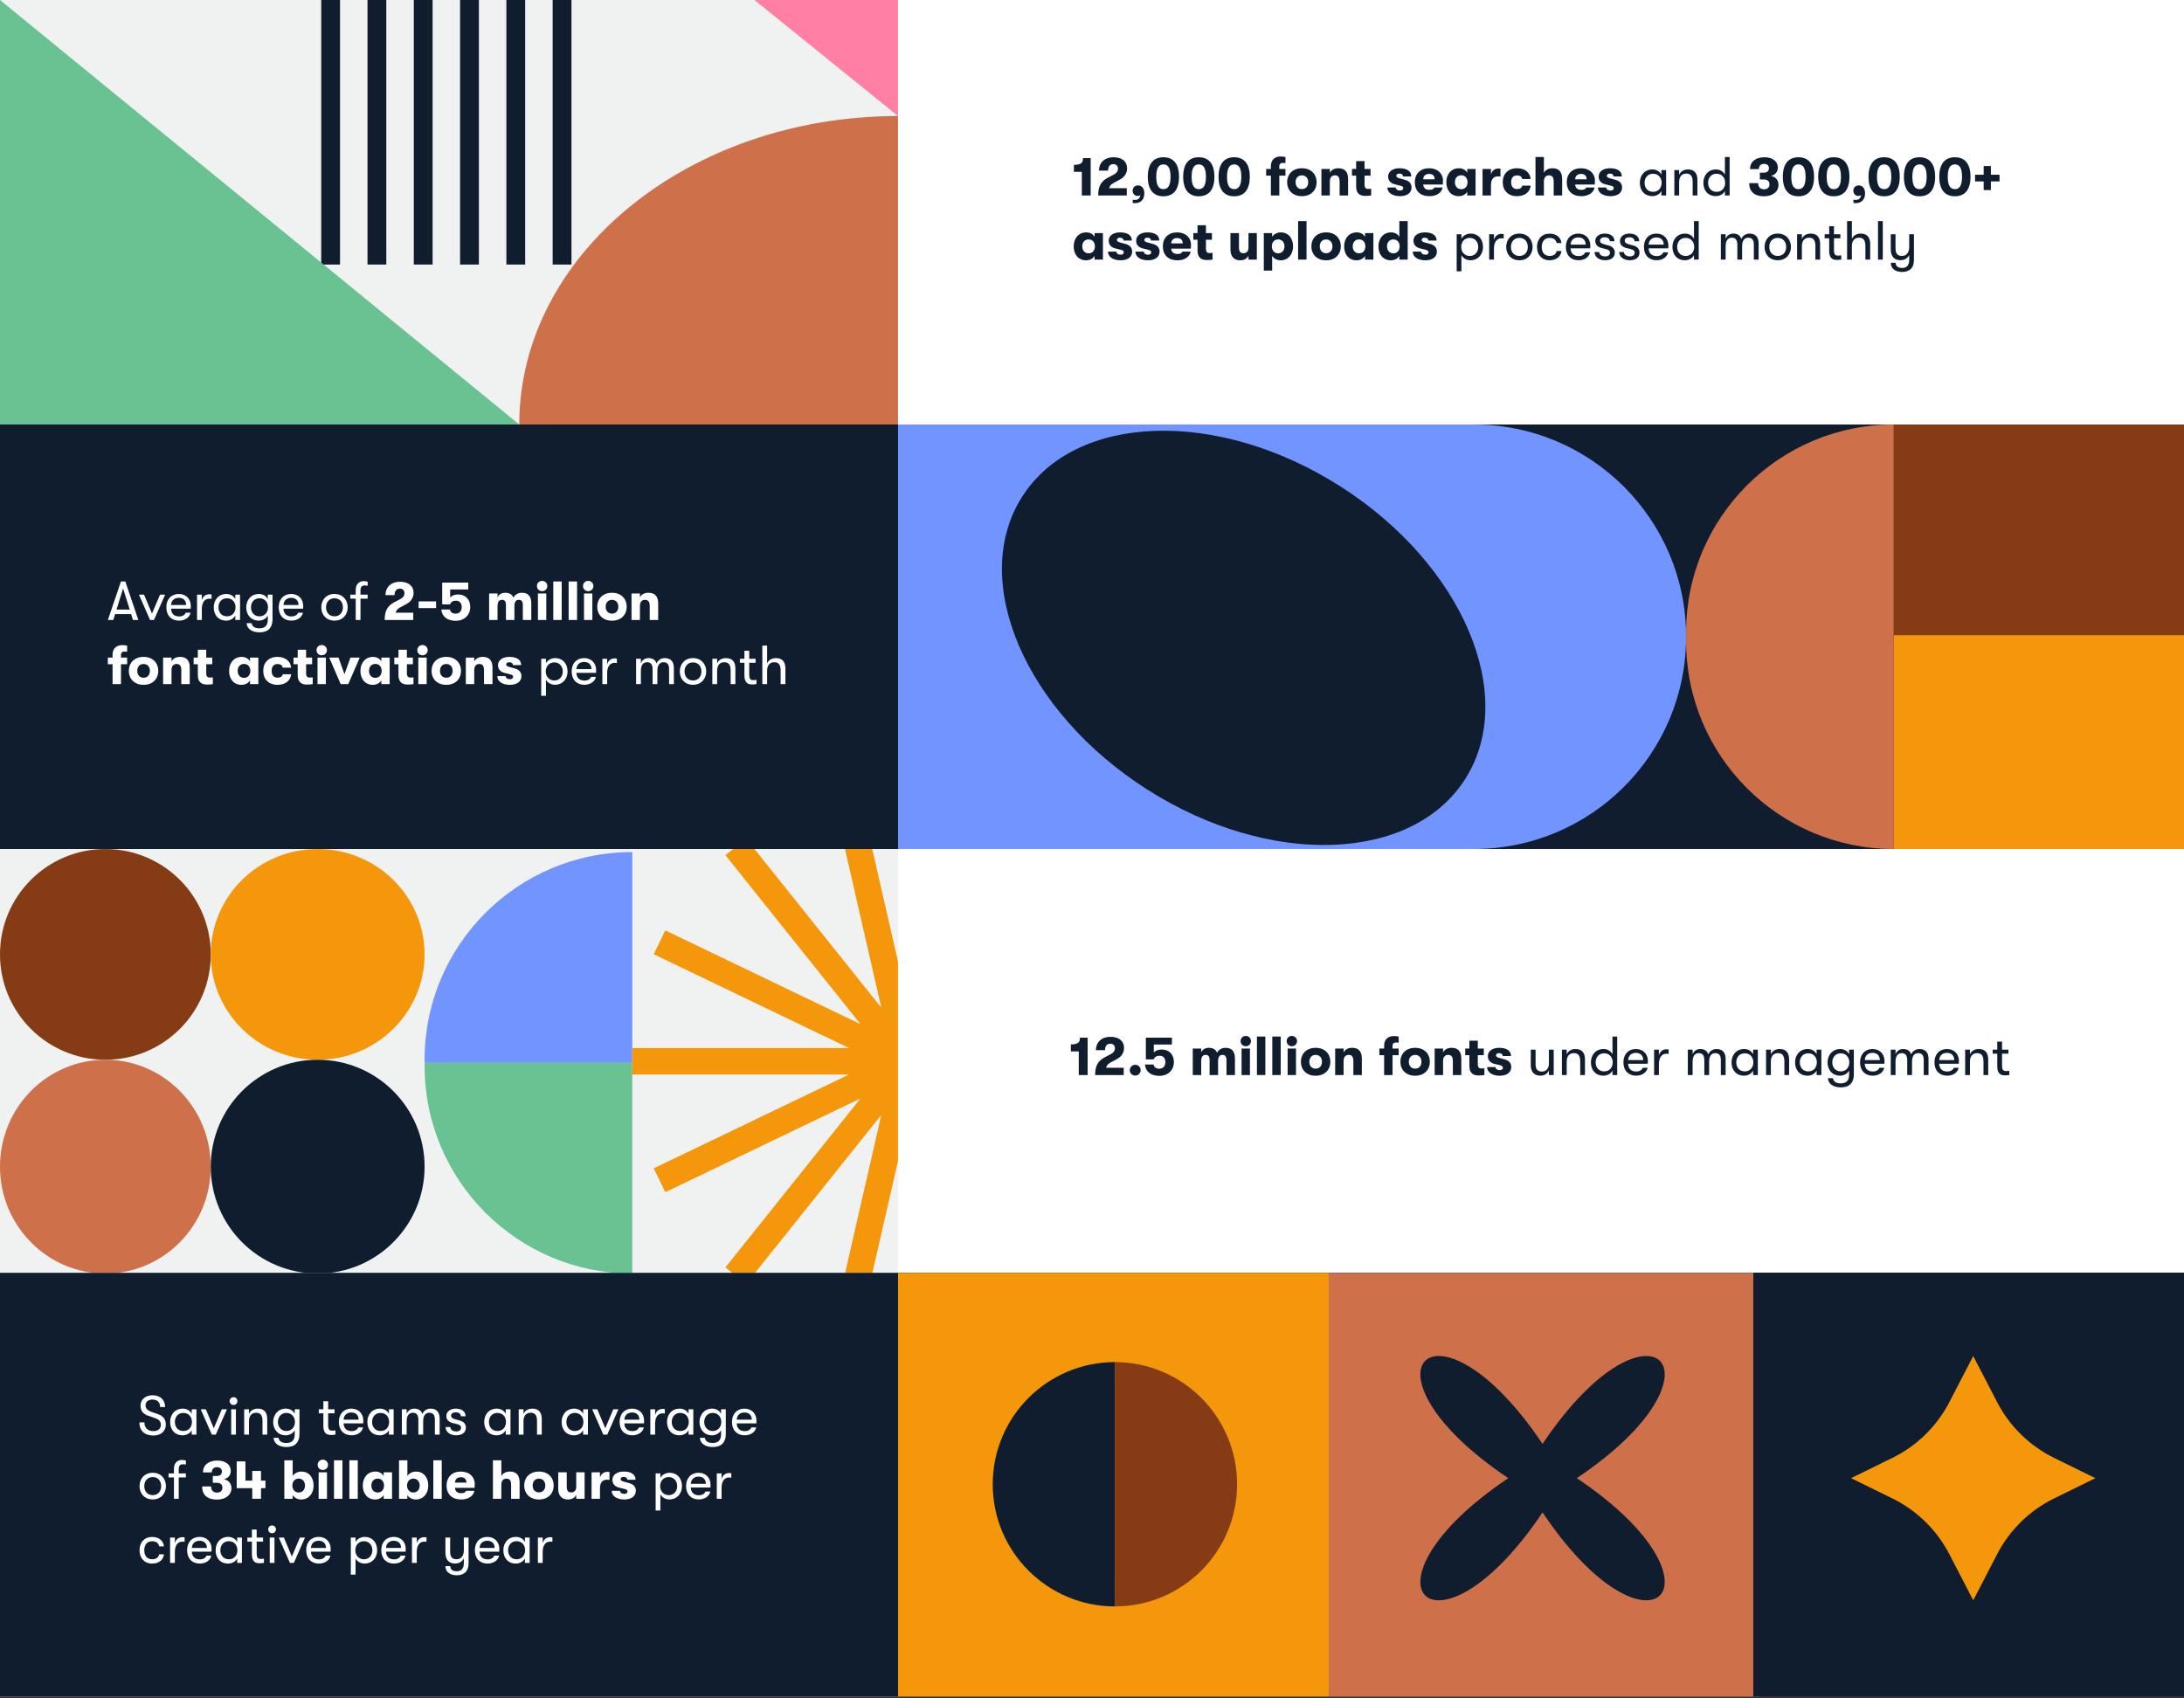 <svg width="715" height="556" viewBox="0 0 715 556" fill="none" xmlns="http://www.w3.org/2000/svg">
<rect x="0" y="0" width="715" height="556" fill="#333333" stroke="none"/>
<rect width="715" height="555.5" fill="white"/>
<g clip-path="url(#clip0_39_2)">
<rect width="713" height="139" fill="white"/>
<g clip-path="url(#clip1_39_2)">
<rect width="294" height="139" fill="#F0F1F1"/>
<path d="M170 139H294V38C225.517 38 170 83.219 170 139C170 139 170 139 170 139Z" fill="#CE714B"/>
<rect x="105.163" y="-8.62" width="6.154" height="95.239" fill="#101D2F"/>
<rect x="120.316" y="-8.62" width="6.154" height="95.239" fill="#101D2F"/>
<rect x="135.47" y="-8.62" width="6.154" height="95.239" fill="#101D2F"/>
<rect x="150.624" y="-8.62" width="6.154" height="95.239" fill="#101D2F"/>
<rect x="165.778" y="-8.62" width="6.154" height="95.239" fill="#101D2F"/>
<rect x="180.932" y="-8.62" width="6.154" height="95.239" fill="#101D2F"/>
<path d="M294 38V0H247L294 38Z" fill="#FF7FA5"/>
<path d="M0 0V139H170L0 0Z" fill="#68C291"/>
</g>
<rect width="419" height="139" transform="translate(294)" fill="white"/>
<path d="M357.066 64H354.168V56.26H351.576V53.974C354.006 53.974 354.546 53.272 354.546 51.76H357.066V64Z" fill="#101D2F"/>
<path d="M368.885 64H359.525C359.525 61.048 360.443 59.356 362.693 58.186L364.655 57.16C365.555 56.692 366.005 56.044 366.005 55.216C366.005 54.334 365.411 53.74 364.529 53.74C363.395 53.74 362.765 54.496 362.765 55.864H359.795C359.795 53.218 361.667 51.49 364.511 51.49C367.319 51.49 368.993 52.858 368.993 55.108C368.993 56.692 368.147 58.006 366.563 58.834L364.745 59.806C363.701 60.382 363.341 60.778 363.107 61.624H368.885V64Z" fill="#101D2F"/>
<path d="M371.518 66.52C371.302 66.52 371.032 66.502 370.834 66.466V65.404C371.122 65.44 371.284 65.458 371.626 65.458C372.184 65.458 372.598 65.26 372.868 64.972C373.156 64.666 373.3 64.27 373.336 63.856C373.156 64.072 372.814 64.162 372.472 64.162C371.482 64.162 370.798 63.442 370.798 62.434C370.798 61.444 371.554 60.706 372.58 60.706C373.624 60.706 374.632 61.498 374.632 63.244C374.632 65.296 373.534 66.52 371.518 66.52Z" fill="#101D2F"/>
<path d="M380.878 64.27C377.548 64.27 375.766 62.038 375.766 57.88C375.766 53.722 377.548 51.49 380.878 51.49C384.208 51.49 385.99 53.722 385.99 57.88C385.99 62.038 384.208 64.27 380.878 64.27ZM380.878 61.93C382.462 61.93 383.218 60.634 383.218 57.88C383.218 55.126 382.462 53.83 380.878 53.83C379.294 53.83 378.538 55.126 378.538 57.88C378.538 60.652 379.294 61.93 380.878 61.93Z" fill="#101D2F"/>
<path d="M392.462 64.27C389.132 64.27 387.35 62.038 387.35 57.88C387.35 53.722 389.132 51.49 392.462 51.49C395.792 51.49 397.574 53.722 397.574 57.88C397.574 62.038 395.792 64.27 392.462 64.27ZM392.462 61.93C394.046 61.93 394.802 60.634 394.802 57.88C394.802 55.126 394.046 53.83 392.462 53.83C390.878 53.83 390.122 55.126 390.122 57.88C390.122 60.652 390.878 61.93 392.462 61.93Z" fill="#101D2F"/>
<path d="M404.046 64.27C400.716 64.27 398.934 62.038 398.934 57.88C398.934 53.722 400.716 51.49 404.046 51.49C407.376 51.49 409.158 53.722 409.158 57.88C409.158 62.038 407.376 64.27 404.046 64.27ZM404.046 61.93C405.63 61.93 406.386 60.634 406.386 57.88C406.386 55.126 405.63 53.83 404.046 53.83C402.462 53.83 401.706 55.126 401.706 57.88C401.706 60.652 402.462 61.93 404.046 61.93Z" fill="#101D2F"/>
<path d="M420.079 53.344C419.485 53.344 418.819 53.488 418.819 54.442V55.324H420.835V57.502H418.819V64H416.065V57.502H414.517V55.324H416.065V54.478C416.065 51.814 417.955 51.238 419.251 51.238C419.989 51.238 420.493 51.328 420.835 51.436V53.398C420.547 53.38 420.331 53.344 420.079 53.344Z" fill="#101D2F"/>
<path d="M426.217 64.234C423.229 64.234 421.393 62.308 421.393 59.662C421.393 57.016 423.229 55.09 426.217 55.09C429.187 55.09 431.023 57.016 431.023 59.662C431.023 62.308 429.187 64.234 426.217 64.234ZM426.217 61.912C427.513 61.912 428.287 60.976 428.287 59.662C428.287 58.348 427.513 57.412 426.217 57.412C424.903 57.412 424.147 58.348 424.147 59.662C424.147 60.976 424.903 61.912 426.217 61.912Z" fill="#101D2F"/>
<path d="M435.361 64H432.607V55.324H435.361V56.584C435.865 55.612 436.855 55.09 438.169 55.09C440.275 55.09 441.337 56.278 441.337 58.636V64H438.565V59.536C438.565 58.078 438.151 57.412 437.035 57.412C435.937 57.412 435.361 58.132 435.361 59.464V64Z" fill="#101D2F"/>
<path d="M447.936 61.858C448.242 61.858 448.638 61.84 448.89 61.804V64C448.494 64.072 447.846 64.144 447.054 64.144C445.758 64.144 443.976 63.856 443.976 60.958V57.502H442.608V55.324H443.976V52.75H446.73V55.324H448.692V57.502H446.73V60.382C446.73 61.66 447.252 61.858 447.936 61.858Z" fill="#101D2F"/>
<path d="M458.317 64.234C455.851 64.234 454.213 63.082 454.213 61.39H456.949C456.949 61.984 457.525 62.398 458.371 62.398C458.965 62.398 459.379 62.11 459.379 61.606C459.379 61.21 459.181 60.976 458.443 60.796L456.625 60.346C455.239 60.004 454.447 59.122 454.447 57.808C454.447 56.17 455.923 55.09 458.155 55.09C460.603 55.09 462.025 56.044 462.025 57.772H459.307C459.307 57.16 458.857 56.836 458.119 56.836C457.525 56.836 457.129 57.124 457.129 57.538C457.129 57.934 457.381 58.186 458.083 58.366L459.919 58.87C461.287 59.23 462.115 60.058 462.115 61.372C462.115 63.172 460.621 64.234 458.317 64.234Z" fill="#101D2F"/>
<path d="M472.41 59.212C472.41 59.662 472.392 59.932 472.338 60.418H465.93C465.984 61.552 466.74 62.164 467.964 62.164C468.81 62.164 469.35 61.93 469.584 61.39H472.284C472.014 63.1 470.268 64.234 467.964 64.234C465.012 64.234 463.194 62.56 463.194 59.662C463.194 56.818 465.048 55.09 467.874 55.09C470.574 55.09 472.41 56.764 472.41 59.212ZM465.93 58.708H469.692C469.674 57.556 469.026 56.944 467.856 56.944C466.668 56.944 465.948 57.646 465.93 58.708Z" fill="#101D2F"/>
<path d="M477.582 64.234C474.99 64.234 473.496 62.272 473.496 59.662C473.496 57.07 475.098 55.09 477.618 55.09C478.878 55.09 479.868 55.684 480.336 56.566V55.324H483.072V64H480.336V62.776C479.868 63.64 478.788 64.234 477.582 64.234ZM478.374 61.948C479.742 61.948 480.444 60.922 480.444 59.662C480.444 58.42 479.742 57.394 478.374 57.394C477.096 57.394 476.304 58.348 476.304 59.662C476.304 60.976 477.096 61.948 478.374 61.948Z" fill="#101D2F"/>
<path d="M488.113 64H485.359V55.324H488.113V57.142C488.419 55.846 489.445 55.18 490.507 55.18C490.831 55.18 491.011 55.198 491.227 55.252V57.808C490.903 57.772 490.741 57.754 490.399 57.754C488.905 57.754 488.113 58.726 488.113 60.652V64Z" fill="#101D2F"/>
<path d="M496.613 64.234C493.751 64.234 491.969 62.398 491.969 59.662C491.969 56.926 493.751 55.09 496.613 55.09C499.205 55.09 500.897 56.458 501.113 58.618H498.359C498.161 57.808 497.639 57.43 496.631 57.43C495.443 57.43 494.723 58.222 494.723 59.662C494.723 61.102 495.443 61.894 496.631 61.894C497.639 61.894 498.161 61.534 498.359 60.778H501.113C500.897 62.884 499.205 64.234 496.613 64.234Z" fill="#101D2F"/>
<path d="M508.253 55.09C510.359 55.09 511.421 56.278 511.421 58.636V64H508.649V59.536C508.649 58.078 508.235 57.412 507.119 57.412C506.021 57.412 505.445 58.132 505.445 59.464V64H502.691V51.4H505.445V56.584C505.949 55.612 506.939 55.09 508.253 55.09Z" fill="#101D2F"/>
<path d="M522.156 59.212C522.156 59.662 522.138 59.932 522.084 60.418H515.676C515.73 61.552 516.486 62.164 517.71 62.164C518.556 62.164 519.096 61.93 519.33 61.39H522.03C521.76 63.1 520.014 64.234 517.71 64.234C514.758 64.234 512.94 62.56 512.94 59.662C512.94 56.818 514.794 55.09 517.62 55.09C520.32 55.09 522.156 56.764 522.156 59.212ZM515.676 58.708H519.438C519.42 57.556 518.772 56.944 517.602 56.944C516.414 56.944 515.694 57.646 515.676 58.708Z" fill="#101D2F"/>
<path d="M527.241 64.234C524.775 64.234 523.137 63.082 523.137 61.39H525.873C525.873 61.984 526.449 62.398 527.295 62.398C527.889 62.398 528.303 62.11 528.303 61.606C528.303 61.21 528.105 60.976 527.367 60.796L525.549 60.346C524.163 60.004 523.371 59.122 523.371 57.808C523.371 56.17 524.847 55.09 527.079 55.09C529.527 55.09 530.949 56.044 530.949 57.772H528.231C528.231 57.16 527.781 56.836 527.043 56.836C526.449 56.836 526.053 57.124 526.053 57.538C526.053 57.934 526.305 58.186 527.007 58.366L528.843 58.87C530.211 59.23 531.039 60.058 531.039 61.372C531.039 63.172 529.545 64.234 527.241 64.234Z" fill="#101D2F"/>
<path d="M540.956 64.216C538.31 64.216 536.852 62.308 536.852 59.86C536.852 57.412 538.418 55.486 540.992 55.486C542.306 55.486 543.386 56.152 543.908 57.178V55.702H545.456V64H543.908V62.542C543.386 63.568 542.198 64.216 540.956 64.216ZM541.172 62.812C542.99 62.812 543.98 61.462 543.98 59.86C543.98 58.258 542.99 56.89 541.172 56.89C539.462 56.89 538.4 58.15 538.4 59.86C538.4 61.552 539.462 62.812 541.172 62.812Z" fill="#101D2F"/>
<path d="M548.153 64V55.702H549.719V57.232C550.169 56.17 551.177 55.486 552.617 55.486C554.651 55.486 555.695 56.674 555.695 58.888V64H554.147V59.572C554.147 57.718 553.535 56.836 552.059 56.836C550.511 56.836 549.719 57.934 549.719 59.608V64H548.153Z" fill="#101D2F"/>
<path d="M564.703 51.4H566.251V64H564.703V62.542C564.181 63.568 562.993 64.216 561.751 64.216C559.105 64.216 557.647 62.308 557.647 59.86C557.647 57.412 559.213 55.486 561.787 55.486C563.101 55.486 564.181 56.152 564.703 57.178V51.4ZM561.967 62.812C563.785 62.812 564.775 61.462 564.775 59.86C564.775 58.258 563.785 56.89 561.967 56.89C560.257 56.89 559.195 58.15 559.195 59.86C559.195 61.552 560.257 62.812 561.967 62.812Z" fill="#101D2F"/>
<path d="M577.496 64.27C574.364 64.27 572.654 62.722 572.654 59.968H575.588C575.588 61.264 576.308 61.984 577.55 61.984C578.612 61.984 579.296 61.354 579.296 60.4C579.296 59.302 578.63 58.762 577.37 58.762H576.146V56.53H577.388C578.54 56.53 579.116 56.044 579.116 55.036C579.116 54.208 578.486 53.65 577.55 53.65C576.47 53.65 575.804 54.298 575.804 55.378H572.924C572.924 53.038 574.688 51.49 577.622 51.49C580.268 51.49 582.032 52.804 582.032 54.892C582.032 56.224 581.276 57.196 579.782 57.61C581.312 57.898 582.248 58.996 582.248 60.526C582.248 62.74 580.376 64.27 577.496 64.27Z" fill="#101D2F"/>
<path d="M588.774 64.27C585.444 64.27 583.662 62.038 583.662 57.88C583.662 53.722 585.444 51.49 588.774 51.49C592.104 51.49 593.886 53.722 593.886 57.88C593.886 62.038 592.104 64.27 588.774 64.27ZM588.774 61.93C590.358 61.93 591.114 60.634 591.114 57.88C591.114 55.126 590.358 53.83 588.774 53.83C587.19 53.83 586.434 55.126 586.434 57.88C586.434 60.652 587.19 61.93 588.774 61.93Z" fill="#101D2F"/>
<path d="M600.358 64.27C597.028 64.27 595.246 62.038 595.246 57.88C595.246 53.722 597.028 51.49 600.358 51.49C603.688 51.49 605.47 53.722 605.47 57.88C605.47 62.038 603.688 64.27 600.358 64.27ZM600.358 61.93C601.942 61.93 602.698 60.634 602.698 57.88C602.698 55.126 601.942 53.83 600.358 53.83C598.774 53.83 598.018 55.126 598.018 57.88C598.018 60.652 598.774 61.93 600.358 61.93Z" fill="#101D2F"/>
<path d="M607.469 66.52C607.253 66.52 606.983 66.502 606.785 66.466V65.404C607.073 65.44 607.235 65.458 607.577 65.458C608.135 65.458 608.549 65.26 608.819 64.972C609.107 64.666 609.251 64.27 609.287 63.856C609.107 64.072 608.765 64.162 608.423 64.162C607.433 64.162 606.749 63.442 606.749 62.434C606.749 61.444 607.505 60.706 608.531 60.706C609.575 60.706 610.583 61.498 610.583 63.244C610.583 65.296 609.485 66.52 607.469 66.52Z" fill="#101D2F"/>
<path d="M616.829 64.27C613.499 64.27 611.717 62.038 611.717 57.88C611.717 53.722 613.499 51.49 616.829 51.49C620.159 51.49 621.941 53.722 621.941 57.88C621.941 62.038 620.159 64.27 616.829 64.27ZM616.829 61.93C618.413 61.93 619.169 60.634 619.169 57.88C619.169 55.126 618.413 53.83 616.829 53.83C615.245 53.83 614.489 55.126 614.489 57.88C614.489 60.652 615.245 61.93 616.829 61.93Z" fill="#101D2F"/>
<path d="M628.413 64.27C625.083 64.27 623.301 62.038 623.301 57.88C623.301 53.722 625.083 51.49 628.413 51.49C631.743 51.49 633.525 53.722 633.525 57.88C633.525 62.038 631.743 64.27 628.413 64.27ZM628.413 61.93C629.997 61.93 630.753 60.634 630.753 57.88C630.753 55.126 629.997 53.83 628.413 53.83C626.829 53.83 626.073 55.126 626.073 57.88C626.073 60.652 626.829 61.93 628.413 61.93Z" fill="#101D2F"/>
<path d="M639.997 64.27C636.667 64.27 634.885 62.038 634.885 57.88C634.885 53.722 636.667 51.49 639.997 51.49C643.327 51.49 645.109 53.722 645.109 57.88C645.109 62.038 643.327 64.27 639.997 64.27ZM639.997 61.93C641.581 61.93 642.337 60.634 642.337 57.88C642.337 55.126 641.581 53.83 639.997 53.83C638.413 53.83 637.657 55.126 637.657 57.88C637.657 60.652 638.413 61.93 639.997 61.93Z" fill="#101D2F"/>
<path d="M651.779 62.236H649.421V59.41H646.595V57.214H649.421V54.37H651.779V57.214H654.605V59.41H651.779V62.236Z" fill="#101D2F"/>
<path d="M355.59 85.234C352.998 85.234 351.504 83.272 351.504 80.662C351.504 78.07 353.106 76.09 355.626 76.09C356.886 76.09 357.876 76.684 358.344 77.566V76.324H361.08V85H358.344V83.776C357.876 84.64 356.796 85.234 355.59 85.234ZM356.382 82.948C357.75 82.948 358.452 81.922 358.452 80.662C358.452 79.42 357.75 78.394 356.382 78.394C355.104 78.394 354.312 79.348 354.312 80.662C354.312 81.976 355.104 82.948 356.382 82.948Z" fill="#101D2F"/>
<path d="M366.84 85.234C364.374 85.234 362.736 84.082 362.736 82.39H365.472C365.472 82.984 366.048 83.398 366.894 83.398C367.488 83.398 367.902 83.11 367.902 82.606C367.902 82.21 367.704 81.976 366.966 81.796L365.148 81.346C363.762 81.004 362.97 80.122 362.97 78.808C362.97 77.17 364.446 76.09 366.678 76.09C369.126 76.09 370.548 77.044 370.548 78.772H367.83C367.83 78.16 367.38 77.836 366.642 77.836C366.048 77.836 365.652 78.124 365.652 78.538C365.652 78.934 365.904 79.186 366.606 79.366L368.442 79.87C369.81 80.23 370.638 81.058 370.638 82.372C370.638 84.172 369.144 85.234 366.84 85.234Z" fill="#101D2F"/>
<path d="M375.823 85.234C373.357 85.234 371.719 84.082 371.719 82.39H374.455C374.455 82.984 375.031 83.398 375.877 83.398C376.471 83.398 376.885 83.11 376.885 82.606C376.885 82.21 376.687 81.976 375.949 81.796L374.131 81.346C372.745 81.004 371.953 80.122 371.953 78.808C371.953 77.17 373.429 76.09 375.661 76.09C378.109 76.09 379.531 77.044 379.531 78.772H376.813C376.813 78.16 376.363 77.836 375.625 77.836C375.031 77.836 374.635 78.124 374.635 78.538C374.635 78.934 374.887 79.186 375.589 79.366L377.425 79.87C378.793 80.23 379.621 81.058 379.621 82.372C379.621 84.172 378.127 85.234 375.823 85.234Z" fill="#101D2F"/>
<path d="M389.916 80.212C389.916 80.662 389.898 80.932 389.844 81.418H383.436C383.49 82.552 384.246 83.164 385.47 83.164C386.316 83.164 386.856 82.93 387.09 82.39H389.79C389.52 84.1 387.774 85.234 385.47 85.234C382.518 85.234 380.7 83.56 380.7 80.662C380.7 77.818 382.554 76.09 385.38 76.09C388.08 76.09 389.916 77.764 389.916 80.212ZM383.436 79.708H387.198C387.18 78.556 386.532 77.944 385.362 77.944C384.174 77.944 383.454 78.646 383.436 79.708Z" fill="#101D2F"/>
<path d="M396.01 82.858C396.316 82.858 396.712 82.84 396.964 82.804V85C396.568 85.072 395.92 85.144 395.128 85.144C393.832 85.144 392.05 84.856 392.05 81.958V78.502H390.682V76.324H392.05V73.75H394.804V76.324H396.766V78.502H394.804V81.382C394.804 82.66 395.326 82.858 396.01 82.858Z" fill="#101D2F"/>
<path d="M406.031 85.234C403.943 85.234 402.827 83.938 402.827 81.688V76.324H405.617V81.076C405.617 82.264 406.013 82.912 407.057 82.912C408.227 82.912 408.731 82.156 408.731 80.986V76.324H411.467V85H408.731V83.758C408.245 84.676 407.345 85.234 406.031 85.234Z" fill="#101D2F"/>
<path d="M419.325 76.09C421.701 76.09 423.321 77.926 423.321 80.662C423.321 83.38 421.647 85.234 419.253 85.234C417.975 85.234 416.931 84.586 416.481 83.776V88.6H413.745V76.324H416.481V77.566C416.949 76.738 418.029 76.09 419.325 76.09ZM418.461 82.948C419.667 82.948 420.513 82.012 420.513 80.662C420.513 79.33 419.667 78.394 418.461 78.394C417.219 78.394 416.373 79.312 416.373 80.662C416.373 82.03 417.237 82.948 418.461 82.948Z" fill="#101D2F"/>
<path d="M427.732 85H424.978V72.4H427.732V85Z" fill="#101D2F"/>
<path d="M434.145 85.234C431.157 85.234 429.321 83.308 429.321 80.662C429.321 78.016 431.157 76.09 434.145 76.09C437.115 76.09 438.951 78.016 438.951 80.662C438.951 83.308 437.115 85.234 434.145 85.234ZM434.145 82.912C435.441 82.912 436.215 81.976 436.215 80.662C436.215 79.348 435.441 78.412 434.145 78.412C432.831 78.412 432.075 79.348 432.075 80.662C432.075 81.976 432.831 82.912 434.145 82.912Z" fill="#101D2F"/>
<path d="M444.131 85.234C441.539 85.234 440.045 83.272 440.045 80.662C440.045 78.07 441.647 76.09 444.167 76.09C445.427 76.09 446.417 76.684 446.885 77.566V76.324H449.621V85H446.885V83.776C446.417 84.64 445.337 85.234 444.131 85.234ZM444.923 82.948C446.291 82.948 446.993 81.922 446.993 80.662C446.993 79.42 446.291 78.394 444.923 78.394C443.645 78.394 442.853 79.348 442.853 80.662C442.853 81.976 443.645 82.948 444.923 82.948Z" fill="#101D2F"/>
<path d="M458.117 77.566V72.4H460.853V85H458.117V83.776C457.649 84.64 456.569 85.234 455.363 85.234C452.771 85.234 451.277 83.272 451.277 80.662C451.277 78.07 452.879 76.09 455.399 76.09C456.659 76.09 457.649 76.684 458.117 77.566ZM456.155 82.948C457.523 82.948 458.225 81.922 458.225 80.662C458.225 79.42 457.523 78.394 456.155 78.394C454.877 78.394 454.085 79.348 454.085 80.662C454.085 81.976 454.877 82.948 456.155 82.948Z" fill="#101D2F"/>
<path d="M466.614 85.234C464.148 85.234 462.51 84.082 462.51 82.39H465.246C465.246 82.984 465.822 83.398 466.668 83.398C467.262 83.398 467.676 83.11 467.676 82.606C467.676 82.21 467.478 81.976 466.74 81.796L464.922 81.346C463.536 81.004 462.744 80.122 462.744 78.808C462.744 77.17 464.22 76.09 466.452 76.09C468.9 76.09 470.322 77.044 470.322 78.772H467.604C467.604 78.16 467.154 77.836 466.416 77.836C465.822 77.836 465.426 78.124 465.426 78.538C465.426 78.934 465.678 79.186 466.38 79.366L468.216 79.87C469.584 80.23 470.412 81.058 470.412 82.372C470.412 84.172 468.918 85.234 466.614 85.234Z" fill="#101D2F"/>
<path d="M481.499 76.486C483.875 76.486 485.513 78.268 485.513 80.86C485.513 83.398 483.803 85.216 481.409 85.216C480.131 85.216 478.979 84.568 478.439 83.542V88.834H476.891V76.702H478.439V78.178C478.979 77.134 480.167 76.486 481.499 76.486ZM481.193 83.812C482.795 83.812 483.947 82.588 483.947 80.86C483.947 79.132 482.795 77.89 481.193 77.89C479.537 77.89 478.367 79.114 478.367 80.86C478.367 82.588 479.537 83.812 481.193 83.812Z" fill="#101D2F"/>
<path d="M487.526 85V76.702H489.092V78.592C489.416 77.188 490.478 76.576 491.522 76.576C491.81 76.576 492.08 76.594 492.278 76.648V78.088C492.008 78.034 491.792 78.034 491.504 78.034C489.866 78.034 489.092 79.528 489.092 81.382V85H487.526Z" fill="#101D2F"/>
<path d="M497.42 85.216C494.72 85.216 493.1 83.272 493.1 80.86C493.1 78.43 494.72 76.486 497.42 76.486C500.102 76.486 501.74 78.43 501.74 80.86C501.74 83.272 500.102 85.216 497.42 85.216ZM497.42 83.812C499.166 83.812 500.174 82.516 500.174 80.86C500.174 79.186 499.166 77.89 497.42 77.89C495.674 77.89 494.648 79.186 494.648 80.86C494.648 82.516 495.674 83.812 497.42 83.812Z" fill="#101D2F"/>
<path d="M507.312 85.216C504.756 85.216 503.19 83.434 503.19 80.86C503.19 78.286 504.756 76.504 507.312 76.504C509.544 76.504 510.984 77.728 511.182 79.582H509.616C509.4 78.484 508.608 77.908 507.294 77.908C505.71 77.908 504.738 79.006 504.738 80.86C504.738 82.696 505.71 83.812 507.294 83.812C508.608 83.812 509.4 83.236 509.616 82.192H511.182C510.984 84.01 509.544 85.216 507.312 85.216Z" fill="#101D2F"/>
<path d="M520.639 80.392C520.639 80.698 520.639 80.932 520.603 81.31H514.177C514.213 82.912 515.203 83.848 516.787 83.848C517.885 83.848 518.641 83.416 518.983 82.624H520.549C520.261 84.154 518.731 85.216 516.787 85.216C514.231 85.216 512.629 83.524 512.629 80.842C512.629 78.214 514.249 76.486 516.715 76.486C519.055 76.486 520.639 78.106 520.639 80.392ZM514.177 80.104H519.109C519.109 78.646 518.209 77.746 516.697 77.746C515.185 77.746 514.249 78.7 514.177 80.104Z" fill="#101D2F"/>
<path d="M525.454 85.216C523.42 85.216 522.016 84.046 522.016 82.516H523.564C523.564 83.326 524.32 83.956 525.544 83.956C526.462 83.956 527.074 83.506 527.074 82.768C527.074 82.21 526.822 81.832 525.832 81.58L524.14 81.148C522.916 80.806 522.268 80.014 522.268 78.862C522.268 77.458 523.564 76.486 525.364 76.486C527.344 76.486 528.55 77.44 528.55 78.988H527.02C527.02 78.196 526.39 77.692 525.31 77.692C524.446 77.692 523.816 78.106 523.816 78.79C523.816 79.312 524.122 79.69 525.022 79.942L526.732 80.41C527.956 80.752 528.658 81.562 528.658 82.714C528.658 84.298 527.416 85.216 525.454 85.216Z" fill="#101D2F"/>
<path d="M533.54 85.216C531.506 85.216 530.102 84.046 530.102 82.516H531.65C531.65 83.326 532.406 83.956 533.63 83.956C534.548 83.956 535.16 83.506 535.16 82.768C535.16 82.21 534.908 81.832 533.918 81.58L532.226 81.148C531.002 80.806 530.354 80.014 530.354 78.862C530.354 77.458 531.65 76.486 533.45 76.486C535.43 76.486 536.636 77.44 536.636 78.988H535.106C535.106 78.196 534.476 77.692 533.396 77.692C532.532 77.692 531.902 78.106 531.902 78.79C531.902 79.312 532.208 79.69 533.108 79.942L534.818 80.41C536.042 80.752 536.744 81.562 536.744 82.714C536.744 84.298 535.502 85.216 533.54 85.216Z" fill="#101D2F"/>
<path d="M546.198 80.392C546.198 80.698 546.198 80.932 546.162 81.31H539.736C539.772 82.912 540.762 83.848 542.346 83.848C543.444 83.848 544.2 83.416 544.542 82.624H546.108C545.82 84.154 544.29 85.216 542.346 85.216C539.79 85.216 538.188 83.524 538.188 80.842C538.188 78.214 539.808 76.486 542.274 76.486C544.614 76.486 546.198 78.106 546.198 80.392ZM539.736 80.104H544.668C544.668 78.646 543.768 77.746 542.256 77.746C540.744 77.746 539.808 78.7 539.736 80.104Z" fill="#101D2F"/>
<path d="M554.578 72.4H556.126V85H554.578V83.542C554.056 84.568 552.868 85.216 551.626 85.216C548.98 85.216 547.522 83.308 547.522 80.86C547.522 78.412 549.088 76.486 551.662 76.486C552.976 76.486 554.056 77.152 554.578 78.178V72.4ZM551.842 83.812C553.66 83.812 554.65 82.462 554.65 80.86C554.65 79.258 553.66 77.89 551.842 77.89C550.132 77.89 549.07 79.15 549.07 80.86C549.07 82.552 550.132 83.812 551.842 83.812Z" fill="#101D2F"/>
<path d="M563.375 85V76.702H564.941V78.214C565.247 77.314 566.093 76.486 567.425 76.486C568.883 76.486 569.765 77.17 570.071 78.268C570.431 77.278 571.457 76.486 572.753 76.486C574.985 76.486 575.741 77.926 575.741 79.744V85H574.175V80.05C574.175 78.484 573.491 77.836 572.375 77.836C571.151 77.836 570.341 78.664 570.341 80.68V85H568.775V80.176C568.775 78.376 568.001 77.836 566.993 77.836C565.715 77.836 564.941 78.736 564.941 80.68V85H563.375Z" fill="#101D2F"/>
<path d="M582.006 85.216C579.306 85.216 577.686 83.272 577.686 80.86C577.686 78.43 579.306 76.486 582.006 76.486C584.688 76.486 586.326 78.43 586.326 80.86C586.326 83.272 584.688 85.216 582.006 85.216ZM582.006 83.812C583.752 83.812 584.76 82.516 584.76 80.86C584.76 79.186 583.752 77.89 582.006 77.89C580.26 77.89 579.234 79.186 579.234 80.86C579.234 82.516 580.26 83.812 582.006 83.812Z" fill="#101D2F"/>
<path d="M588.336 85V76.702H589.902V78.232C590.352 77.17 591.36 76.486 592.8 76.486C594.834 76.486 595.878 77.674 595.878 79.888V85H594.33V80.572C594.33 78.718 593.718 77.836 592.242 77.836C590.694 77.836 589.902 78.934 589.902 80.608V85H588.336Z" fill="#101D2F"/>
<path d="M601.742 83.704C602.048 83.704 602.552 83.65 602.786 83.596V84.982C602.48 85.054 601.922 85.108 601.382 85.108C600.41 85.108 598.844 84.928 598.844 82.246V78.016H597.35V76.702H598.844V74.074H600.41V76.702H602.498V78.016H600.41V81.904C600.41 83.488 600.95 83.704 601.742 83.704Z" fill="#101D2F"/>
<path d="M609.166 76.486C611.218 76.486 612.262 77.674 612.262 79.888V85H610.696V80.572C610.696 78.718 610.102 77.836 608.608 77.836C607.06 77.836 606.268 78.934 606.268 80.608V85H604.702V72.4H606.268V78.232C606.718 77.17 607.726 76.486 609.166 76.486Z" fill="#101D2F"/>
<path d="M614.826 85V72.4H616.392V85H614.826Z" fill="#101D2F"/>
<path d="M625.038 76.702H626.586V85.162C626.586 86.476 626.19 87.484 625.47 88.15C624.804 88.726 623.886 89.05 622.752 89.05C621.564 89.05 620.592 88.744 619.944 88.186C619.35 87.682 619.026 86.962 619.008 86.044H620.574C620.646 87.052 621.186 87.736 622.734 87.736C624.138 87.736 625.038 86.944 625.038 85.054V83.506C624.552 84.514 623.562 85.198 622.158 85.198C619.998 85.198 619.008 83.758 619.008 81.652V76.702H620.556V81.328C620.556 82.804 621.042 83.812 622.68 83.812C624.282 83.812 625.038 82.462 625.038 80.968V76.702Z" fill="#101D2F"/>
</g>
<g clip-path="url(#clip2_39_2)">
<rect width="715" height="139" transform="translate(0 139)" fill="#101D2F"/>
<path d="M43.532 203L42.92 201.074H37.682L37.088 203H35.324L39.59 190.4H41.03L45.296 203H43.532ZM38.15 199.598H42.47L40.292 192.668L38.15 199.598Z" fill="white"/>
<path d="M49.132 203L45.478 194.702H47.152L49.762 200.912L52.39 194.702H54.064L50.41 203H49.132Z" fill="white"/>
<path d="M62.467 198.392C62.467 198.698 62.467 198.932 62.431 199.31H56.005C56.041 200.912 57.031 201.848 58.615 201.848C59.713 201.848 60.469 201.416 60.811 200.624H62.377C62.089 202.154 60.559 203.216 58.615 203.216C56.059 203.216 54.457 201.524 54.457 198.842C54.457 196.214 56.077 194.486 58.543 194.486C60.883 194.486 62.467 196.106 62.467 198.392ZM56.005 198.104H60.937C60.937 196.646 60.037 195.746 58.525 195.746C57.013 195.746 56.077 196.7 56.005 198.104Z" fill="white"/>
<path d="M64.51 203V194.702H66.076V196.592C66.4 195.188 67.462 194.576 68.506 194.576C68.794 194.576 69.064 194.594 69.262 194.648V196.088C68.992 196.034 68.776 196.034 68.488 196.034C66.85 196.034 66.076 197.528 66.076 199.382V203H64.51Z" fill="white"/>
<path d="M74.083 203.216C71.437 203.216 69.979 201.308 69.979 198.86C69.979 196.412 71.545 194.486 74.119 194.486C75.433 194.486 76.513 195.152 77.035 196.178V194.702H78.583V203H77.035V201.542C76.513 202.568 75.325 203.216 74.083 203.216ZM74.299 201.812C76.117 201.812 77.107 200.462 77.107 198.86C77.107 197.258 76.117 195.89 74.299 195.89C72.589 195.89 71.527 197.15 71.527 198.86C71.527 200.552 72.589 201.812 74.299 201.812Z" fill="white"/>
<path d="M87.67 194.702H89.218V202.784C89.218 204.368 88.714 205.556 87.778 206.276C87.076 206.798 86.104 207.05 84.916 207.05C83.782 207.05 82.72 206.78 81.964 206.24C81.226 205.718 80.776 204.944 80.74 204.044H82.378C82.486 205.016 83.314 205.736 84.898 205.736C86.698 205.736 87.67 204.872 87.67 202.892V201.542C87.148 202.586 85.924 203.216 84.718 203.216C82.18 203.216 80.614 201.308 80.614 198.86C80.614 196.394 82.288 194.486 84.754 194.486C86.032 194.486 87.148 195.116 87.67 196.178V194.702ZM84.934 201.812C86.68 201.812 87.742 200.48 87.742 198.86C87.742 197.222 86.68 195.89 84.934 195.89C83.278 195.89 82.162 197.15 82.162 198.86C82.162 200.552 83.296 201.812 84.934 201.812Z" fill="white"/>
<path d="M99.258 198.392C99.258 198.698 99.258 198.932 99.222 199.31H92.796C92.832 200.912 93.822 201.848 95.406 201.848C96.504 201.848 97.26 201.416 97.602 200.624H99.168C98.88 202.154 97.35 203.216 95.406 203.216C92.85 203.216 91.248 201.524 91.248 198.842C91.248 196.214 92.868 194.486 95.334 194.486C97.674 194.486 99.258 196.106 99.258 198.392ZM92.796 198.104H97.728C97.728 196.646 96.828 195.746 95.316 195.746C93.804 195.746 92.868 196.7 92.796 198.104Z" fill="white"/>
<path d="M109.508 203.216C106.808 203.216 105.188 201.272 105.188 198.86C105.188 196.43 106.808 194.486 109.508 194.486C112.19 194.486 113.828 196.43 113.828 198.86C113.828 201.272 112.19 203.216 109.508 203.216ZM109.508 201.812C111.254 201.812 112.262 200.516 112.262 198.86C112.262 197.186 111.254 195.89 109.508 195.89C107.762 195.89 106.736 197.186 106.736 198.86C106.736 200.516 107.762 201.812 109.508 201.812Z" fill="white"/>
<path d="M119.496 191.696C118.866 191.696 118.02 191.822 118.02 193.226V194.702H120.36V196.016H118.02V203H116.454V196.016H114.69V194.702H116.454V193.262C116.454 190.67 118.2 190.292 119.1 190.292C119.64 190.292 120.09 190.382 120.36 190.49V191.822C120.09 191.75 119.82 191.696 119.496 191.696Z" fill="white"/>
<path d="M135.292 203H125.932C125.932 200.048 126.85 198.356 129.1 197.186L131.062 196.16C131.962 195.692 132.412 195.044 132.412 194.216C132.412 193.334 131.818 192.74 130.936 192.74C129.802 192.74 129.172 193.496 129.172 194.864H126.202C126.202 192.218 128.074 190.49 130.918 190.49C133.726 190.49 135.4 191.858 135.4 194.108C135.4 195.692 134.554 197.006 132.97 197.834L131.152 198.806C130.108 199.382 129.748 199.778 129.514 200.624H135.292V203Z" fill="white"/>
<path d="M142.766 199.112H137.06V196.916H142.766V199.112Z" fill="white"/>
<path d="M149.142 203.27C146.406 203.27 144.642 201.83 144.48 199.562H147.306C147.396 200.444 148.17 200.93 149.142 200.93C150.42 200.93 151.158 200.084 151.158 198.77C151.158 197.528 150.456 196.682 149.304 196.682C148.332 196.682 147.684 197.042 147.324 197.888H144.768V190.76H153.3V193.01H147.378V195.62C148.008 194.936 148.962 194.648 149.988 194.648C152.4 194.648 153.948 196.304 153.948 198.716C153.948 201.326 152.112 203.27 149.142 203.27Z" fill="white"/>
<path d="M162.884 203H160.13V194.324H162.884V195.584C163.262 194.72 164.162 194.09 165.368 194.09C166.916 194.09 167.708 194.774 168.086 195.692C168.554 194.756 169.58 194.09 170.858 194.09C173.342 194.09 173.936 195.8 173.936 197.618V203H171.164V198.122C171.164 196.916 170.714 196.412 169.868 196.412C169.004 196.412 168.41 196.898 168.41 198.536V203H165.638V198.104C165.638 196.898 165.206 196.412 164.36 196.412C163.478 196.412 162.884 196.898 162.884 198.536V203Z" fill="white"/>
<path d="M177.477 193.568C176.487 193.568 175.785 192.812 175.785 191.894C175.785 190.958 176.487 190.202 177.477 190.202C178.467 190.202 179.187 190.958 179.187 191.894C179.187 192.812 178.467 193.568 177.477 193.568ZM178.845 203H176.109V194.324H178.845V203Z" fill="white"/>
<path d="M183.89 203H181.136V190.4H183.89V203Z" fill="white"/>
<path d="M188.917 203H186.163V190.4H188.917V203Z" fill="white"/>
<path d="M192.559 193.568C191.569 193.568 190.867 192.812 190.867 191.894C190.867 190.958 191.569 190.202 192.559 190.202C193.549 190.202 194.269 190.958 194.269 191.894C194.269 192.812 193.549 193.568 192.559 193.568ZM193.927 203H191.191V194.324H193.927V203Z" fill="white"/>
<path d="M200.358 203.234C197.37 203.234 195.534 201.308 195.534 198.662C195.534 196.016 197.37 194.09 200.358 194.09C203.328 194.09 205.164 196.016 205.164 198.662C205.164 201.308 203.328 203.234 200.358 203.234ZM200.358 200.912C201.654 200.912 202.428 199.976 202.428 198.662C202.428 197.348 201.654 196.412 200.358 196.412C199.044 196.412 198.288 197.348 198.288 198.662C198.288 199.976 199.044 200.912 200.358 200.912Z" fill="white"/>
<path d="M209.501 203H206.747V194.324H209.501V195.584C210.005 194.612 210.995 194.09 212.309 194.09C214.415 194.09 215.477 195.278 215.477 197.636V203H212.705V198.536C212.705 197.078 212.291 196.412 211.175 196.412C210.077 196.412 209.501 197.132 209.501 198.464V203Z" fill="white"/>
<path d="M40.868 213.344C40.274 213.344 39.608 213.488 39.608 214.442V215.324H41.624V217.502H39.608V224H36.854V217.502H35.306V215.324H36.854V214.478C36.854 211.814 38.744 211.238 40.04 211.238C40.778 211.238 41.282 211.328 41.624 211.436V213.398C41.336 213.38 41.12 213.344 40.868 213.344Z" fill="white"/>
<path d="M47.006 224.234C44.018 224.234 42.182 222.308 42.182 219.662C42.182 217.016 44.018 215.09 47.006 215.09C49.976 215.09 51.812 217.016 51.812 219.662C51.812 222.308 49.976 224.234 47.006 224.234ZM47.006 221.912C48.302 221.912 49.076 220.976 49.076 219.662C49.076 218.348 48.302 217.412 47.006 217.412C45.692 217.412 44.936 218.348 44.936 219.662C44.936 220.976 45.692 221.912 47.006 221.912Z" fill="white"/>
<path d="M56.15 224H53.396V215.324H56.15V216.584C56.654 215.612 57.644 215.09 58.958 215.09C61.064 215.09 62.126 216.278 62.126 218.636V224H59.354V219.536C59.354 218.078 58.94 217.412 57.824 217.412C56.726 217.412 56.15 218.132 56.15 219.464V224Z" fill="white"/>
<path d="M68.725 221.858C69.031 221.858 69.427 221.84 69.679 221.804V224C69.283 224.072 68.635 224.144 67.843 224.144C66.547 224.144 64.765 223.856 64.765 220.958V217.502H63.397V215.324H64.765V212.75H67.519V215.324H69.481V217.502H67.519V220.382C67.519 221.66 68.041 221.858 68.725 221.858Z" fill="white"/>
<path d="M79.088 224.234C76.496 224.234 75.002 222.272 75.002 219.662C75.002 217.07 76.604 215.09 79.124 215.09C80.384 215.09 81.374 215.684 81.842 216.566V215.324H84.578V224H81.842V222.776C81.374 223.64 80.294 224.234 79.088 224.234ZM79.88 221.948C81.248 221.948 81.95 220.922 81.95 219.662C81.95 218.42 81.248 217.394 79.88 217.394C78.602 217.394 77.81 218.348 77.81 219.662C77.81 220.976 78.602 221.948 79.88 221.948Z" fill="white"/>
<path d="M90.824 224.234C87.962 224.234 86.18 222.398 86.18 219.662C86.18 216.926 87.962 215.09 90.824 215.09C93.416 215.09 95.108 216.458 95.324 218.618H92.57C92.372 217.808 91.85 217.43 90.842 217.43C89.654 217.43 88.934 218.222 88.934 219.662C88.934 221.102 89.654 221.894 90.842 221.894C91.85 221.894 92.372 221.534 92.57 220.778H95.324C95.108 222.884 93.416 224.234 90.824 224.234Z" fill="white"/>
<path d="M101.42 221.858C101.726 221.858 102.122 221.84 102.374 221.804V224C101.978 224.072 101.33 224.144 100.538 224.144C99.242 224.144 97.46 223.856 97.46 220.958V217.502H96.092V215.324H97.46V212.75H100.214V215.324H102.176V217.502H100.214V220.382C100.214 221.66 100.736 221.858 101.42 221.858Z" fill="white"/>
<path d="M105.318 214.568C104.328 214.568 103.626 213.812 103.626 212.894C103.626 211.958 104.328 211.202 105.318 211.202C106.308 211.202 107.028 211.958 107.028 212.894C107.028 213.812 106.308 214.568 105.318 214.568ZM106.686 224H103.95V215.324H106.686V224Z" fill="white"/>
<path d="M114.018 224H111.534L107.79 215.324H110.832L112.776 220.778L114.72 215.324H117.78L114.018 224Z" fill="white"/>
<path d="M122.084 224.234C119.492 224.234 117.998 222.272 117.998 219.662C117.998 217.07 119.6 215.09 122.12 215.09C123.38 215.09 124.37 215.684 124.838 216.566V215.324H127.574V224H124.838V222.776C124.37 223.64 123.29 224.234 122.084 224.234ZM122.876 221.948C124.244 221.948 124.946 220.922 124.946 219.662C124.946 218.42 124.244 217.394 122.876 217.394C121.598 217.394 120.806 218.348 120.806 219.662C120.806 220.976 121.598 221.948 122.876 221.948Z" fill="white"/>
<path d="M134.414 221.858C134.72 221.858 135.116 221.84 135.368 221.804V224C134.972 224.072 134.324 224.144 133.532 224.144C132.236 224.144 130.454 223.856 130.454 220.958V217.502H129.086V215.324H130.454V212.75H133.208V215.324H135.17V217.502H133.208V220.382C133.208 221.66 133.73 221.858 134.414 221.858Z" fill="white"/>
<path d="M138.312 214.568C137.322 214.568 136.62 213.812 136.62 212.894C136.62 211.958 137.322 211.202 138.312 211.202C139.302 211.202 140.022 211.958 140.022 212.894C140.022 213.812 139.302 214.568 138.312 214.568ZM139.68 224H136.944V215.324H139.68V224Z" fill="white"/>
<path d="M146.112 224.234C143.124 224.234 141.288 222.308 141.288 219.662C141.288 217.016 143.124 215.09 146.112 215.09C149.082 215.09 150.918 217.016 150.918 219.662C150.918 222.308 149.082 224.234 146.112 224.234ZM146.112 221.912C147.408 221.912 148.182 220.976 148.182 219.662C148.182 218.348 147.408 217.412 146.112 217.412C144.798 217.412 144.042 218.348 144.042 219.662C144.042 220.976 144.798 221.912 146.112 221.912Z" fill="white"/>
<path d="M155.255 224H152.501V215.324H155.255V216.584C155.759 215.612 156.749 215.09 158.063 215.09C160.169 215.09 161.231 216.278 161.231 218.636V224H158.459V219.536C158.459 218.078 158.045 217.412 156.929 217.412C155.831 217.412 155.255 218.132 155.255 219.464V224Z" fill="white"/>
<path d="M166.909 224.234C164.443 224.234 162.805 223.082 162.805 221.39H165.541C165.541 221.984 166.117 222.398 166.963 222.398C167.557 222.398 167.971 222.11 167.971 221.606C167.971 221.21 167.773 220.976 167.035 220.796L165.217 220.346C163.831 220.004 163.039 219.122 163.039 217.808C163.039 216.17 164.515 215.09 166.747 215.09C169.195 215.09 170.617 216.044 170.617 217.772H167.899C167.899 217.16 167.449 216.836 166.711 216.836C166.117 216.836 165.721 217.124 165.721 217.538C165.721 217.934 165.973 218.186 166.675 218.366L168.511 218.87C169.879 219.23 170.707 220.058 170.707 221.372C170.707 223.172 169.213 224.234 166.909 224.234Z" fill="white"/>
<path d="M181.794 215.486C184.17 215.486 185.808 217.268 185.808 219.86C185.808 222.398 184.098 224.216 181.704 224.216C180.426 224.216 179.274 223.568 178.734 222.542V227.834H177.186V215.702H178.734V217.178C179.274 216.134 180.462 215.486 181.794 215.486ZM181.488 222.812C183.09 222.812 184.242 221.588 184.242 219.86C184.242 218.132 183.09 216.89 181.488 216.89C179.832 216.89 178.662 218.114 178.662 219.86C178.662 221.588 179.832 222.812 181.488 222.812Z" fill="white"/>
<path d="M195.165 219.392C195.165 219.698 195.165 219.932 195.129 220.31H188.703C188.739 221.912 189.729 222.848 191.313 222.848C192.411 222.848 193.167 222.416 193.509 221.624H195.075C194.787 223.154 193.257 224.216 191.313 224.216C188.757 224.216 187.155 222.524 187.155 219.842C187.155 217.214 188.775 215.486 191.241 215.486C193.581 215.486 195.165 217.106 195.165 219.392ZM188.703 219.104H193.635C193.635 217.646 192.735 216.746 191.223 216.746C189.711 216.746 188.775 217.7 188.703 219.104Z" fill="white"/>
<path d="M197.207 224V215.702H198.773V217.592C199.097 216.188 200.159 215.576 201.203 215.576C201.491 215.576 201.761 215.594 201.959 215.648V217.088C201.689 217.034 201.473 217.034 201.185 217.034C199.547 217.034 198.773 218.528 198.773 220.382V224H197.207Z" fill="white"/>
<path d="M208.246 224V215.702H209.812V217.214C210.118 216.314 210.964 215.486 212.296 215.486C213.754 215.486 214.636 216.17 214.942 217.268C215.302 216.278 216.328 215.486 217.624 215.486C219.856 215.486 220.612 216.926 220.612 218.744V224H219.046V219.05C219.046 217.484 218.362 216.836 217.246 216.836C216.022 216.836 215.212 217.664 215.212 219.68V224H213.646V219.176C213.646 217.376 212.872 216.836 211.864 216.836C210.586 216.836 209.812 217.736 209.812 219.68V224H208.246Z" fill="white"/>
<path d="M226.877 224.216C224.177 224.216 222.557 222.272 222.557 219.86C222.557 217.43 224.177 215.486 226.877 215.486C229.559 215.486 231.197 217.43 231.197 219.86C231.197 222.272 229.559 224.216 226.877 224.216ZM226.877 222.812C228.623 222.812 229.631 221.516 229.631 219.86C229.631 218.186 228.623 216.89 226.877 216.89C225.131 216.89 224.105 218.186 224.105 219.86C224.105 221.516 225.131 222.812 226.877 222.812Z" fill="white"/>
<path d="M233.207 224V215.702H234.773V217.232C235.223 216.17 236.231 215.486 237.671 215.486C239.705 215.486 240.749 216.674 240.749 218.888V224H239.201V219.572C239.201 217.718 238.589 216.836 237.113 216.836C235.565 216.836 234.773 217.934 234.773 219.608V224H233.207Z" fill="white"/>
<path d="M246.613 222.704C246.919 222.704 247.423 222.65 247.657 222.596V223.982C247.351 224.054 246.793 224.108 246.253 224.108C245.281 224.108 243.715 223.928 243.715 221.246V217.016H242.221V215.702H243.715V213.074H245.281V215.702H247.369V217.016H245.281V220.904C245.281 222.488 245.821 222.704 246.613 222.704Z" fill="white"/>
<path d="M254.037 215.486C256.089 215.486 257.133 216.674 257.133 218.888V224H255.567V219.572C255.567 217.718 254.973 216.836 253.479 216.836C251.931 216.836 251.139 217.934 251.139 219.608V224H249.573V211.4H251.139V217.232C251.589 216.17 252.597 215.486 254.037 215.486Z" fill="white"/>
<g clip-path="url(#clip3_39_2)">
<rect x="294" y="139" width="326" height="139" fill="#101D2F"/>
<path d="M294 139H482.5C520.884 139 552 170.116 552 208.5V208.5C552 246.884 520.884 278 482.5 278H294V139Z" fill="#7194FF"/>
<path d="M620 139V139C582.445 139 552 169.445 552 207V210C552 247.555 582.445 278 620 278V278V139Z" fill="#CE714B"/>
<rect x="620" y="139" width="95" height="70" fill="#853C14"/>
<rect x="620" y="208" width="95" height="70" fill="#F4970B"/>
<ellipse cx="407.151" cy="208.859" rx="86" ry="58.845" transform="rotate(32.53 407.151 208.859)" fill="#101D2F"/>
</g>
</g>
<g clip-path="url(#clip4_39_2)">
<rect width="715" height="138.75" transform="translate(0 278)" fill="white"/>
<g clip-path="url(#clip5_39_2)">
<rect width="294" height="139" transform="translate(0 278)" fill="#F0F1F1"/>
<circle cx="34.5" cy="312.5" r="34.5" fill="#853C14"/>
<ellipse cx="34.5" cy="382" rx="34.5" ry="35" fill="#CE714B"/>
<ellipse cx="104" cy="312.5" rx="35" ry="34.5" fill="#F4970B"/>
<circle cx="104" cy="382" r="35" fill="#101D2F"/>
<path fill-rule="evenodd" clip-rule="evenodd" d="M139 348V349C139 386.555 169.445 417 207 417V348H139Z" fill="#68C291"/>
<path fill-rule="evenodd" clip-rule="evenodd" d="M139 348V347C139 309.445 169.445 279 207 279V348H139Z" fill="#7194FF"/>
<path d="M387 343.16H316.063L379.976 312.455L376.193 304.638L312.281 335.344L356.514 280.013L349.705 274.601L305.483 329.932L321.262 260.93L312.789 259L297 328.002L281.211 259L272.728 260.93L288.517 329.932L244.284 274.601L237.486 280.013L281.708 335.344L217.796 304.638L214.024 312.455L277.937 343.16H207V351.84H277.937L214.024 382.545L217.796 390.373L281.708 359.667L237.486 414.998L244.284 420.41L288.517 365.079L272.728 434.07L281.211 436L297 367.009L312.789 436L321.262 434.07L305.483 365.079L349.705 420.41L356.514 414.998L312.281 359.667L376.193 390.373L379.976 382.545L316.063 351.84H387V343.16Z" fill="#F4970B"/>
</g>
<rect width="421" height="138.75" transform="translate(294 278)" fill="white"/>
<path d="M356.066 352H353.168V344.26H350.576V341.974C353.006 341.974 353.546 341.272 353.546 339.76H356.066V352Z" fill="#101D2F"/>
<path d="M367.885 352H358.525C358.525 349.048 359.443 347.356 361.693 346.186L363.655 345.16C364.555 344.692 365.005 344.044 365.005 343.216C365.005 342.334 364.411 341.74 363.529 341.74C362.395 341.74 361.765 342.496 361.765 343.864H358.795C358.795 341.218 360.667 339.49 363.511 339.49C366.319 339.49 367.993 340.858 367.993 343.108C367.993 344.692 367.147 346.006 365.563 346.834L363.745 347.806C362.701 348.382 362.341 348.778 362.107 349.624H367.885V352Z" fill="#101D2F"/>
<path d="M371.652 352.18C370.644 352.18 369.87 351.37 369.87 350.416C369.87 349.444 370.644 348.652 371.652 348.652C372.66 348.652 373.434 349.444 373.434 350.416C373.434 351.37 372.66 352.18 371.652 352.18Z" fill="#101D2F"/>
<path d="M379.503 352.27C376.767 352.27 375.003 350.83 374.841 348.562H377.667C377.757 349.444 378.531 349.93 379.503 349.93C380.781 349.93 381.519 349.084 381.519 347.77C381.519 346.528 380.817 345.682 379.665 345.682C378.693 345.682 378.045 346.042 377.685 346.888H375.129V339.76H383.661V342.01H377.739V344.62C378.369 343.936 379.323 343.648 380.349 343.648C382.761 343.648 384.309 345.304 384.309 347.716C384.309 350.326 382.473 352.27 379.503 352.27Z" fill="#101D2F"/>
<path d="M393.245 352H390.491V343.324H393.245V344.584C393.623 343.72 394.523 343.09 395.729 343.09C397.277 343.09 398.069 343.774 398.447 344.692C398.915 343.756 399.941 343.09 401.219 343.09C403.703 343.09 404.297 344.8 404.297 346.618V352H401.525V347.122C401.525 345.916 401.075 345.412 400.229 345.412C399.365 345.412 398.771 345.898 398.771 347.536V352H395.999V347.104C395.999 345.898 395.567 345.412 394.721 345.412C393.839 345.412 393.245 345.898 393.245 347.536V352Z" fill="#101D2F"/>
<path d="M407.838 342.568C406.848 342.568 406.146 341.812 406.146 340.894C406.146 339.958 406.848 339.202 407.838 339.202C408.828 339.202 409.548 339.958 409.548 340.894C409.548 341.812 408.828 342.568 407.838 342.568ZM409.206 352H406.47V343.324H409.206V352Z" fill="#101D2F"/>
<path d="M414.251 352H411.497V339.4H414.251V352Z" fill="#101D2F"/>
<path d="M419.279 352H416.525V339.4H419.279V352Z" fill="#101D2F"/>
<path d="M422.92 342.568C421.93 342.568 421.228 341.812 421.228 340.894C421.228 339.958 421.93 339.202 422.92 339.202C423.91 339.202 424.63 339.958 424.63 340.894C424.63 341.812 423.91 342.568 422.92 342.568ZM424.288 352H421.552V343.324H424.288V352Z" fill="#101D2F"/>
<path d="M430.719 352.234C427.731 352.234 425.895 350.308 425.895 347.662C425.895 345.016 427.731 343.09 430.719 343.09C433.689 343.09 435.525 345.016 435.525 347.662C435.525 350.308 433.689 352.234 430.719 352.234ZM430.719 349.912C432.015 349.912 432.789 348.976 432.789 347.662C432.789 346.348 432.015 345.412 430.719 345.412C429.405 345.412 428.649 346.348 428.649 347.662C428.649 348.976 429.405 349.912 430.719 349.912Z" fill="#101D2F"/>
<path d="M439.863 352H437.109V343.324H439.863V344.584C440.367 343.612 441.357 343.09 442.671 343.09C444.777 343.09 445.839 344.278 445.839 346.636V352H443.067V347.536C443.067 346.078 442.653 345.412 441.537 345.412C440.439 345.412 439.863 346.132 439.863 347.464V352Z" fill="#101D2F"/>
<path d="M457.153 341.344C456.559 341.344 455.893 341.488 455.893 342.442V343.324H457.909V345.502H455.893V352H453.139V345.502H451.591V343.324H453.139V342.478C453.139 339.814 455.029 339.238 456.325 339.238C457.063 339.238 457.567 339.328 457.909 339.436V341.398C457.621 341.38 457.405 341.344 457.153 341.344Z" fill="#101D2F"/>
<path d="M463.292 352.234C460.304 352.234 458.468 350.308 458.468 347.662C458.468 345.016 460.304 343.09 463.292 343.09C466.262 343.09 468.098 345.016 468.098 347.662C468.098 350.308 466.262 352.234 463.292 352.234ZM463.292 349.912C464.588 349.912 465.362 348.976 465.362 347.662C465.362 346.348 464.588 345.412 463.292 345.412C461.978 345.412 461.222 346.348 461.222 347.662C461.222 348.976 461.978 349.912 463.292 349.912Z" fill="#101D2F"/>
<path d="M472.435 352H469.681V343.324H472.435V344.584C472.939 343.612 473.929 343.09 475.243 343.09C477.349 343.09 478.411 344.278 478.411 346.636V352H475.639V347.536C475.639 346.078 475.225 345.412 474.109 345.412C473.011 345.412 472.435 346.132 472.435 347.464V352Z" fill="#101D2F"/>
<path d="M485.01 349.858C485.316 349.858 485.712 349.84 485.964 349.804V352C485.568 352.072 484.92 352.144 484.128 352.144C482.832 352.144 481.05 351.856 481.05 348.958V345.502H479.682V343.324H481.05V340.75H483.804V343.324H485.766V345.502H483.804V348.382C483.804 349.66 484.326 349.858 485.01 349.858Z" fill="#101D2F"/>
<path d="M490.961 352.234C488.495 352.234 486.857 351.082 486.857 349.39H489.593C489.593 349.984 490.169 350.398 491.015 350.398C491.609 350.398 492.023 350.11 492.023 349.606C492.023 349.21 491.825 348.976 491.087 348.796L489.269 348.346C487.883 348.004 487.091 347.122 487.091 345.808C487.091 344.17 488.567 343.09 490.799 343.09C493.247 343.09 494.669 344.044 494.669 345.772H491.951C491.951 345.16 491.501 344.836 490.763 344.836C490.169 344.836 489.773 345.124 489.773 345.538C489.773 345.934 490.025 346.186 490.727 346.366L492.563 346.87C493.931 347.23 494.759 348.058 494.759 349.372C494.759 351.172 493.265 352.234 490.961 352.234Z" fill="#101D2F"/>
<path d="M504.299 352.216C502.445 352.216 501.149 351.1 501.149 348.814V343.702H502.715V348.454C502.715 349.912 503.255 350.866 504.731 350.866C506.441 350.866 507.089 349.57 507.089 348.238V343.702H508.655V352H507.089V350.488C506.639 351.514 505.667 352.216 504.299 352.216Z" fill="#101D2F"/>
<path d="M511.346 352V343.702H512.912V345.232C513.362 344.17 514.37 343.486 515.81 343.486C517.844 343.486 518.888 344.674 518.888 346.888V352H517.34V347.572C517.34 345.718 516.728 344.836 515.252 344.836C513.704 344.836 512.912 345.934 512.912 347.608V352H511.346Z" fill="#101D2F"/>
<path d="M527.896 339.4H529.444V352H527.896V350.542C527.374 351.568 526.186 352.216 524.944 352.216C522.298 352.216 520.84 350.308 520.84 347.86C520.84 345.412 522.406 343.486 524.98 343.486C526.294 343.486 527.374 344.152 527.896 345.178V339.4ZM525.16 350.812C526.978 350.812 527.968 349.462 527.968 347.86C527.968 346.258 526.978 344.89 525.16 344.89C523.45 344.89 522.388 346.15 522.388 347.86C522.388 349.552 523.45 350.812 525.16 350.812Z" fill="#101D2F"/>
<path d="M539.485 347.392C539.485 347.698 539.485 347.932 539.449 348.31H533.023C533.059 349.912 534.049 350.848 535.633 350.848C536.731 350.848 537.487 350.416 537.829 349.624H539.395C539.107 351.154 537.577 352.216 535.633 352.216C533.077 352.216 531.475 350.524 531.475 347.842C531.475 345.214 533.095 343.486 535.561 343.486C537.901 343.486 539.485 345.106 539.485 347.392ZM533.023 347.104H537.955C537.955 345.646 537.055 344.746 535.543 344.746C534.031 344.746 533.095 345.7 533.023 347.104Z" fill="#101D2F"/>
<path d="M541.528 352V343.702H543.094V345.592C543.418 344.188 544.48 343.576 545.524 343.576C545.812 343.576 546.082 343.594 546.28 343.648V345.088C546.01 345.034 545.794 345.034 545.506 345.034C543.868 345.034 543.094 346.528 543.094 348.382V352H541.528Z" fill="#101D2F"/>
<path d="M552.567 352V343.702H554.133V345.214C554.439 344.314 555.285 343.486 556.617 343.486C558.075 343.486 558.957 344.17 559.263 345.268C559.623 344.278 560.649 343.486 561.945 343.486C564.177 343.486 564.933 344.926 564.933 346.744V352H563.367V347.05C563.367 345.484 562.683 344.836 561.567 344.836C560.343 344.836 559.533 345.664 559.533 347.68V352H557.967V347.176C557.967 345.376 557.193 344.836 556.185 344.836C554.907 344.836 554.133 345.736 554.133 347.68V352H552.567Z" fill="#101D2F"/>
<path d="M570.981 352.216C568.335 352.216 566.877 350.308 566.877 347.86C566.877 345.412 568.443 343.486 571.017 343.486C572.331 343.486 573.411 344.152 573.933 345.178V343.702H575.481V352H573.933V350.542C573.411 351.568 572.223 352.216 570.981 352.216ZM571.197 350.812C573.015 350.812 574.005 349.462 574.005 347.86C574.005 346.258 573.015 344.89 571.197 344.89C569.487 344.89 568.425 346.15 568.425 347.86C568.425 349.552 569.487 350.812 571.197 350.812Z" fill="#101D2F"/>
<path d="M578.178 352V343.702H579.744V345.232C580.194 344.17 581.202 343.486 582.642 343.486C584.676 343.486 585.72 344.674 585.72 346.888V352H584.172V347.572C584.172 345.718 583.56 344.836 582.084 344.836C580.536 344.836 579.744 345.934 579.744 347.608V352H578.178Z" fill="#101D2F"/>
<path d="M591.776 352.216C589.13 352.216 587.672 350.308 587.672 347.86C587.672 345.412 589.238 343.486 591.812 343.486C593.126 343.486 594.206 344.152 594.728 345.178V343.702H596.276V352H594.728V350.542C594.206 351.568 593.018 352.216 591.776 352.216ZM591.992 350.812C593.81 350.812 594.8 349.462 594.8 347.86C594.8 346.258 593.81 344.89 591.992 344.89C590.282 344.89 589.22 346.15 589.22 347.86C589.22 349.552 590.282 350.812 591.992 350.812Z" fill="#101D2F"/>
<path d="M605.363 343.702H606.911V351.784C606.911 353.368 606.407 354.556 605.471 355.276C604.769 355.798 603.797 356.05 602.609 356.05C601.475 356.05 600.413 355.78 599.657 355.24C598.919 354.718 598.469 353.944 598.433 353.044H600.071C600.179 354.016 601.007 354.736 602.591 354.736C604.391 354.736 605.363 353.872 605.363 351.892V350.542C604.841 351.586 603.617 352.216 602.411 352.216C599.873 352.216 598.307 350.308 598.307 347.86C598.307 345.394 599.981 343.486 602.447 343.486C603.725 343.486 604.841 344.116 605.363 345.178V343.702ZM602.627 350.812C604.373 350.812 605.435 349.48 605.435 347.86C605.435 346.222 604.373 344.89 602.627 344.89C600.971 344.89 599.855 346.15 599.855 347.86C599.855 349.552 600.989 350.812 602.627 350.812Z" fill="#101D2F"/>
<path d="M616.952 347.392C616.952 347.698 616.952 347.932 616.916 348.31H610.49C610.526 349.912 611.516 350.848 613.1 350.848C614.198 350.848 614.954 350.416 615.296 349.624H616.862C616.574 351.154 615.044 352.216 613.1 352.216C610.544 352.216 608.942 350.524 608.942 347.842C608.942 345.214 610.562 343.486 613.028 343.486C615.368 343.486 616.952 345.106 616.952 347.392ZM610.49 347.104H615.422C615.422 345.646 614.522 344.746 613.01 344.746C611.498 344.746 610.562 345.7 610.49 347.104Z" fill="#101D2F"/>
<path d="M618.994 352V343.702H620.56V345.214C620.866 344.314 621.712 343.486 623.044 343.486C624.502 343.486 625.384 344.17 625.69 345.268C626.05 344.278 627.076 343.486 628.372 343.486C630.604 343.486 631.36 344.926 631.36 346.744V352H629.794V347.05C629.794 345.484 629.11 344.836 627.994 344.836C626.77 344.836 625.96 345.664 625.96 347.68V352H624.394V347.176C624.394 345.376 623.62 344.836 622.612 344.836C621.334 344.836 620.56 345.736 620.56 347.68V352H618.994Z" fill="#101D2F"/>
<path d="M641.315 347.392C641.315 347.698 641.315 347.932 641.279 348.31H634.853C634.889 349.912 635.879 350.848 637.463 350.848C638.561 350.848 639.317 350.416 639.659 349.624H641.225C640.937 351.154 639.407 352.216 637.463 352.216C634.907 352.216 633.305 350.524 633.305 347.842C633.305 345.214 634.925 343.486 637.391 343.486C639.731 343.486 641.315 345.106 641.315 347.392ZM634.853 347.104H639.785C639.785 345.646 638.885 344.746 637.373 344.746C635.861 344.746 634.925 345.7 634.853 347.104Z" fill="#101D2F"/>
<path d="M643.358 352V343.702H644.924V345.232C645.374 344.17 646.382 343.486 647.822 343.486C649.856 343.486 650.9 344.674 650.9 346.888V352H649.352V347.572C649.352 345.718 648.74 344.836 647.264 344.836C645.716 344.836 644.924 345.934 644.924 347.608V352H643.358Z" fill="#101D2F"/>
<path d="M656.763 350.704C657.069 350.704 657.573 350.65 657.807 350.596V351.982C657.501 352.054 656.943 352.108 656.403 352.108C655.431 352.108 653.865 351.928 653.865 349.246V345.016H652.371V343.702H653.865V341.074H655.431V343.702H657.519V345.016H655.431V348.904C655.431 350.488 655.971 350.704 656.763 350.704Z" fill="#101D2F"/>
</g>
<g clip-path="url(#clip6_39_2)">
<rect width="715" height="138.75" transform="translate(0 416.75)" fill="#101D2F"/>
<path d="M50.184 470.038C47.322 470.038 45.63 468.436 45.63 465.736H47.268C47.268 467.5 48.366 468.598 50.166 468.598C51.75 468.598 52.65 467.842 52.65 466.528C52.65 465.412 52.092 464.8 50.634 464.296L48.546 463.558C46.854 463.018 46.008 461.92 46.008 460.246C46.008 458.23 47.628 456.862 49.968 456.862C52.452 456.862 54.054 458.374 54.054 460.714H52.416C52.416 459.166 51.516 458.266 49.914 458.266C48.51 458.266 47.646 459.022 47.646 460.156C47.646 461.218 48.33 461.884 49.878 462.406L51.822 463.09C53.442 463.648 54.288 464.764 54.288 466.474C54.288 468.634 52.686 470.038 50.184 470.038Z" fill="white"/>
<path d="M59.807 469.966C57.161 469.966 55.703 468.058 55.703 465.61C55.703 463.162 57.269 461.236 59.843 461.236C61.157 461.236 62.237 461.902 62.759 462.928V461.452H64.307V469.75H62.759V468.292C62.237 469.318 61.049 469.966 59.807 469.966ZM60.023 468.562C61.841 468.562 62.831 467.212 62.831 465.61C62.831 464.008 61.841 462.64 60.023 462.64C58.313 462.64 57.251 463.9 57.251 465.61C57.251 467.302 58.313 468.562 60.023 468.562Z" fill="white"/>
<path d="M69.362 469.75L65.708 461.452H67.382L69.992 467.662L72.62 461.452H74.294L70.64 469.75H69.362Z" fill="white"/>
<path d="M76.462 460.03C75.706 460.03 75.184 459.472 75.184 458.77C75.184 458.068 75.706 457.492 76.462 457.492C77.2 457.492 77.722 458.068 77.722 458.77C77.722 459.472 77.2 460.03 76.462 460.03ZM75.688 469.75V461.452H77.236V469.75H75.688Z" fill="white"/>
<path d="M79.942 469.75V461.452H81.508V462.982C81.958 461.92 82.966 461.236 84.406 461.236C86.44 461.236 87.484 462.424 87.484 464.638V469.75H85.936V465.322C85.936 463.468 85.324 462.586 83.848 462.586C82.3 462.586 81.508 463.684 81.508 465.358V469.75H79.942Z" fill="white"/>
<path d="M96.492 461.452H98.04V469.534C98.04 471.118 97.536 472.306 96.6 473.026C95.898 473.548 94.926 473.8 93.738 473.8C92.604 473.8 91.542 473.53 90.786 472.99C90.048 472.468 89.598 471.694 89.562 470.794H91.2C91.308 471.766 92.136 472.486 93.72 472.486C95.52 472.486 96.492 471.622 96.492 469.642V468.292C95.97 469.336 94.746 469.966 93.54 469.966C91.002 469.966 89.436 468.058 89.436 465.61C89.436 463.144 91.11 461.236 93.576 461.236C94.854 461.236 95.97 461.866 96.492 462.928V461.452ZM93.756 468.562C95.502 468.562 96.564 467.23 96.564 465.61C96.564 463.972 95.502 462.64 93.756 462.64C92.1 462.64 90.984 463.9 90.984 465.61C90.984 467.302 92.118 468.562 93.756 468.562Z" fill="white"/>
<path d="M108.763 468.454C109.069 468.454 109.573 468.4 109.807 468.346V469.732C109.501 469.804 108.943 469.858 108.403 469.858C107.431 469.858 105.865 469.678 105.865 466.996V462.766H104.371V461.452H105.865V458.824H107.431V461.452H109.519V462.766H107.431V466.654C107.431 468.238 107.971 468.454 108.763 468.454Z" fill="white"/>
<path d="M118.944 465.142C118.944 465.448 118.944 465.682 118.908 466.06H112.482C112.518 467.662 113.508 468.598 115.092 468.598C116.19 468.598 116.946 468.166 117.288 467.374H118.854C118.566 468.904 117.036 469.966 115.092 469.966C112.536 469.966 110.934 468.274 110.934 465.592C110.934 462.964 112.554 461.236 115.02 461.236C117.36 461.236 118.944 462.856 118.944 465.142ZM112.482 464.854H117.414C117.414 463.396 116.514 462.496 115.002 462.496C113.49 462.496 112.554 463.45 112.482 464.854Z" fill="white"/>
<path d="M124.372 469.966C121.726 469.966 120.268 468.058 120.268 465.61C120.268 463.162 121.834 461.236 124.408 461.236C125.722 461.236 126.802 461.902 127.324 462.928V461.452H128.872V469.75H127.324V468.292C126.802 469.318 125.614 469.966 124.372 469.966ZM124.588 468.562C126.406 468.562 127.396 467.212 127.396 465.61C127.396 464.008 126.406 462.64 124.588 462.64C122.878 462.64 121.816 463.9 121.816 465.61C121.816 467.302 122.878 468.562 124.588 468.562Z" fill="white"/>
<path d="M131.569 469.75V461.452H133.135V462.964C133.441 462.064 134.287 461.236 135.619 461.236C137.077 461.236 137.959 461.92 138.265 463.018C138.625 462.028 139.651 461.236 140.947 461.236C143.179 461.236 143.935 462.676 143.935 464.494V469.75H142.369V464.8C142.369 463.234 141.685 462.586 140.569 462.586C139.345 462.586 138.535 463.414 138.535 465.43V469.75H136.969V464.926C136.969 463.126 136.195 462.586 135.187 462.586C133.909 462.586 133.135 463.486 133.135 465.43V469.75H131.569Z" fill="white"/>
<path d="M149.317 469.966C147.283 469.966 145.879 468.796 145.879 467.266H147.427C147.427 468.076 148.183 468.706 149.407 468.706C150.325 468.706 150.937 468.256 150.937 467.518C150.937 466.96 150.685 466.582 149.695 466.33L148.003 465.898C146.779 465.556 146.131 464.764 146.131 463.612C146.131 462.208 147.427 461.236 149.227 461.236C151.207 461.236 152.413 462.19 152.413 463.738H150.883C150.883 462.946 150.253 462.442 149.173 462.442C148.309 462.442 147.679 462.856 147.679 463.54C147.679 464.062 147.985 464.44 148.885 464.692L150.595 465.16C151.819 465.502 152.521 466.312 152.521 467.464C152.521 469.048 151.279 469.966 149.317 469.966Z" fill="white"/>
<path d="M162.622 469.966C159.976 469.966 158.518 468.058 158.518 465.61C158.518 463.162 160.084 461.236 162.658 461.236C163.972 461.236 165.052 461.902 165.574 462.928V461.452H167.122V469.75H165.574V468.292C165.052 469.318 163.864 469.966 162.622 469.966ZM162.838 468.562C164.656 468.562 165.646 467.212 165.646 465.61C165.646 464.008 164.656 462.64 162.838 462.64C161.128 462.64 160.066 463.9 160.066 465.61C160.066 467.302 161.128 468.562 162.838 468.562Z" fill="white"/>
<path d="M169.819 469.75V461.452H171.385V462.982C171.835 461.92 172.843 461.236 174.283 461.236C176.317 461.236 177.361 462.424 177.361 464.638V469.75H175.813V465.322C175.813 463.468 175.201 462.586 173.725 462.586C172.177 462.586 171.385 463.684 171.385 465.358V469.75H169.819Z" fill="white"/>
<path d="M187.97 469.966C185.324 469.966 183.866 468.058 183.866 465.61C183.866 463.162 185.432 461.236 188.006 461.236C189.32 461.236 190.4 461.902 190.922 462.928V461.452H192.47V469.75H190.922V468.292C190.4 469.318 189.212 469.966 187.97 469.966ZM188.186 468.562C190.004 468.562 190.994 467.212 190.994 465.61C190.994 464.008 190.004 462.64 188.186 462.64C186.476 462.64 185.414 463.9 185.414 465.61C185.414 467.302 186.476 468.562 188.186 468.562Z" fill="white"/>
<path d="M197.524 469.75L193.87 461.452H195.544L198.154 467.662L200.782 461.452H202.456L198.802 469.75H197.524Z" fill="white"/>
<path d="M210.86 465.142C210.86 465.448 210.86 465.682 210.824 466.06H204.398C204.434 467.662 205.424 468.598 207.008 468.598C208.106 468.598 208.862 468.166 209.204 467.374H210.77C210.482 468.904 208.952 469.966 207.008 469.966C204.452 469.966 202.85 468.274 202.85 465.592C202.85 462.964 204.47 461.236 206.936 461.236C209.276 461.236 210.86 462.856 210.86 465.142ZM204.398 464.854H209.33C209.33 463.396 208.43 462.496 206.918 462.496C205.406 462.496 204.47 463.45 204.398 464.854Z" fill="white"/>
<path d="M212.903 469.75V461.452H214.469V463.342C214.793 461.938 215.855 461.326 216.899 461.326C217.187 461.326 217.457 461.344 217.655 461.398V462.838C217.385 462.784 217.169 462.784 216.881 462.784C215.243 462.784 214.469 464.278 214.469 466.132V469.75H212.903Z" fill="white"/>
<path d="M222.475 469.966C219.829 469.966 218.371 468.058 218.371 465.61C218.371 463.162 219.937 461.236 222.511 461.236C223.825 461.236 224.905 461.902 225.427 462.928V461.452H226.975V469.75H225.427V468.292C224.905 469.318 223.717 469.966 222.475 469.966ZM222.691 468.562C224.509 468.562 225.499 467.212 225.499 465.61C225.499 464.008 224.509 462.64 222.691 462.64C220.981 462.64 219.919 463.9 219.919 465.61C219.919 467.302 220.981 468.562 222.691 468.562Z" fill="white"/>
<path d="M236.062 461.452H237.61V469.534C237.61 471.118 237.106 472.306 236.17 473.026C235.468 473.548 234.496 473.8 233.308 473.8C232.174 473.8 231.112 473.53 230.356 472.99C229.618 472.468 229.168 471.694 229.132 470.794H230.77C230.878 471.766 231.706 472.486 233.29 472.486C235.09 472.486 236.062 471.622 236.062 469.642V468.292C235.54 469.336 234.316 469.966 233.11 469.966C230.572 469.966 229.006 468.058 229.006 465.61C229.006 463.144 230.68 461.236 233.146 461.236C234.424 461.236 235.54 461.866 236.062 462.928V461.452ZM233.326 468.562C235.072 468.562 236.134 467.23 236.134 465.61C236.134 463.972 235.072 462.64 233.326 462.64C231.67 462.64 230.554 463.9 230.554 465.61C230.554 467.302 231.688 468.562 233.326 468.562Z" fill="white"/>
<path d="M247.651 465.142C247.651 465.448 247.651 465.682 247.615 466.06H241.189C241.225 467.662 242.215 468.598 243.799 468.598C244.897 468.598 245.653 468.166 245.995 467.374H247.561C247.273 468.904 245.743 469.966 243.799 469.966C241.243 469.966 239.641 468.274 239.641 465.592C239.641 462.964 241.261 461.236 243.727 461.236C246.067 461.236 247.651 462.856 247.651 465.142ZM241.189 464.854H246.121C246.121 463.396 245.221 462.496 243.709 462.496C242.197 462.496 241.261 463.45 241.189 464.854Z" fill="white"/>
<path d="M50.004 490.966C47.304 490.966 45.684 489.022 45.684 486.61C45.684 484.18 47.304 482.236 50.004 482.236C52.686 482.236 54.324 484.18 54.324 486.61C54.324 489.022 52.686 490.966 50.004 490.966ZM50.004 489.562C51.75 489.562 52.758 488.266 52.758 486.61C52.758 484.936 51.75 483.64 50.004 483.64C48.258 483.64 47.232 484.936 47.232 486.61C47.232 488.266 48.258 489.562 50.004 489.562Z" fill="white"/>
<path d="M59.992 479.446C59.362 479.446 58.517 479.572 58.517 480.976V482.452H60.856V483.766H58.517V490.75H56.95V483.766H55.187V482.452H56.95V481.012C56.95 478.42 58.697 478.042 59.596 478.042C60.136 478.042 60.587 478.132 60.856 478.24V479.572C60.587 479.5 60.316 479.446 59.992 479.446Z" fill="white"/>
<path d="M71.018 491.02C67.886 491.02 66.176 489.472 66.176 486.718H69.11C69.11 488.014 69.83 488.734 71.072 488.734C72.134 488.734 72.818 488.104 72.818 487.15C72.818 486.052 72.152 485.512 70.892 485.512H69.668V483.28H70.91C72.062 483.28 72.638 482.794 72.638 481.786C72.638 480.958 72.008 480.4 71.072 480.4C69.992 480.4 69.326 481.048 69.326 482.128H66.446C66.446 479.788 68.21 478.24 71.144 478.24C73.79 478.24 75.554 479.554 75.554 481.642C75.554 482.974 74.798 483.946 73.304 484.36C74.834 484.648 75.77 485.746 75.77 487.276C75.77 489.49 73.898 491.02 71.018 491.02Z" fill="white"/>
<path d="M85.446 484.81H86.904V487.276H85.446V490.75H82.584V487.276H77.49V478.51H80.352V484.81H82.584V481.642H85.446V484.81Z" fill="white"/>
<path d="M98.665 481.84C101.041 481.84 102.661 483.676 102.661 486.412C102.661 489.13 100.987 490.984 98.593 490.984C97.315 490.984 96.271 490.336 95.821 489.526V490.75H93.085V478.15H95.821V483.316C96.289 482.488 97.369 481.84 98.665 481.84ZM97.801 488.698C99.007 488.698 99.853 487.762 99.853 486.412C99.853 485.08 99.007 484.144 97.801 484.144C96.559 484.144 95.713 485.062 95.713 486.412C95.713 487.78 96.577 488.698 97.801 488.698Z" fill="white"/>
<path d="M105.685 481.318C104.695 481.318 103.993 480.562 103.993 479.644C103.993 478.708 104.695 477.952 105.685 477.952C106.675 477.952 107.395 478.708 107.395 479.644C107.395 480.562 106.675 481.318 105.685 481.318ZM107.053 490.75H104.317V482.074H107.053V490.75Z" fill="white"/>
<path d="M112.099 490.75H109.345V478.15H112.099V490.75Z" fill="white"/>
<path d="M117.126 490.75H114.372V478.15H117.126V490.75Z" fill="white"/>
<path d="M122.856 490.984C120.264 490.984 118.77 489.022 118.77 486.412C118.77 483.82 120.372 481.84 122.892 481.84C124.152 481.84 125.142 482.434 125.61 483.316V482.074H128.346V490.75H125.61V489.526C125.142 490.39 124.062 490.984 122.856 490.984ZM123.648 488.698C125.016 488.698 125.718 487.672 125.718 486.412C125.718 485.17 125.016 484.144 123.648 484.144C122.37 484.144 121.578 485.098 121.578 486.412C121.578 487.726 122.37 488.698 123.648 488.698Z" fill="white"/>
<path d="M136.212 481.84C138.588 481.84 140.208 483.676 140.208 486.412C140.208 489.13 138.534 490.984 136.14 490.984C134.862 490.984 133.818 490.336 133.368 489.526V490.75H130.632V478.15H133.368V483.316C133.836 482.488 134.916 481.84 136.212 481.84ZM135.348 488.698C136.554 488.698 137.4 487.762 137.4 486.412C137.4 485.08 136.554 484.144 135.348 484.144C134.106 484.144 133.26 485.062 133.26 486.412C133.26 487.78 134.124 488.698 135.348 488.698Z" fill="white"/>
<path d="M144.618 490.75H141.864V478.15H144.618V490.75Z" fill="white"/>
<path d="M155.424 485.962C155.424 486.412 155.406 486.682 155.352 487.168H148.944C148.998 488.302 149.754 488.914 150.978 488.914C151.824 488.914 152.364 488.68 152.598 488.14H155.298C155.028 489.85 153.282 490.984 150.978 490.984C148.026 490.984 146.208 489.31 146.208 486.412C146.208 483.568 148.062 481.84 150.888 481.84C153.588 481.84 155.424 483.514 155.424 485.962ZM148.944 485.458H152.706C152.688 484.306 152.04 483.694 150.87 483.694C149.682 483.694 148.962 484.396 148.944 485.458Z" fill="white"/>
<path d="M166.938 481.84C169.044 481.84 170.106 483.028 170.106 485.386V490.75H167.334V486.286C167.334 484.828 166.92 484.162 165.804 484.162C164.706 484.162 164.13 484.882 164.13 486.214V490.75H161.376V478.15H164.13V483.334C164.634 482.362 165.624 481.84 166.938 481.84Z" fill="white"/>
<path d="M176.45 490.984C173.462 490.984 171.626 489.058 171.626 486.412C171.626 483.766 173.462 481.84 176.45 481.84C179.42 481.84 181.256 483.766 181.256 486.412C181.256 489.058 179.42 490.984 176.45 490.984ZM176.45 488.662C177.746 488.662 178.52 487.726 178.52 486.412C178.52 485.098 177.746 484.162 176.45 484.162C175.136 484.162 174.38 485.098 174.38 486.412C174.38 487.726 175.136 488.662 176.45 488.662Z" fill="white"/>
<path d="M185.953 490.984C183.865 490.984 182.749 489.688 182.749 487.438V482.074H185.539V486.826C185.539 488.014 185.935 488.662 186.979 488.662C188.149 488.662 188.653 487.906 188.653 486.736V482.074H191.389V490.75H188.653V489.508C188.167 490.426 187.267 490.984 185.953 490.984Z" fill="white"/>
<path d="M196.421 490.75H193.667V482.074H196.421V483.892C196.727 482.596 197.753 481.93 198.815 481.93C199.139 481.93 199.319 481.948 199.535 482.002V484.558C199.211 484.522 199.049 484.504 198.707 484.504C197.213 484.504 196.421 485.476 196.421 487.402V490.75Z" fill="white"/>
<path d="M204.366 490.984C201.9 490.984 200.262 489.832 200.262 488.14H202.998C202.998 488.734 203.574 489.148 204.42 489.148C205.014 489.148 205.428 488.86 205.428 488.356C205.428 487.96 205.23 487.726 204.492 487.546L202.674 487.096C201.288 486.754 200.496 485.872 200.496 484.558C200.496 482.92 201.972 481.84 204.204 481.84C206.652 481.84 208.074 482.794 208.074 484.522H205.356C205.356 483.91 204.906 483.586 204.168 483.586C203.574 483.586 203.178 483.874 203.178 484.288C203.178 484.684 203.43 484.936 204.132 485.116L205.968 485.62C207.336 485.98 208.164 486.808 208.164 488.122C208.164 489.922 206.67 490.984 204.366 490.984Z" fill="white"/>
<path d="M219.251 482.236C221.627 482.236 223.265 484.018 223.265 486.61C223.265 489.148 221.555 490.966 219.161 490.966C217.883 490.966 216.731 490.318 216.191 489.292V494.584H214.643V482.452H216.191V483.928C216.731 482.884 217.919 482.236 219.251 482.236ZM218.945 489.562C220.547 489.562 221.699 488.338 221.699 486.61C221.699 484.882 220.547 483.64 218.945 483.64C217.289 483.64 216.119 484.864 216.119 486.61C216.119 488.338 217.289 489.562 218.945 489.562Z" fill="white"/>
<path d="M232.622 486.142C232.622 486.448 232.622 486.682 232.586 487.06H226.16C226.196 488.662 227.186 489.598 228.77 489.598C229.868 489.598 230.624 489.166 230.966 488.374H232.532C232.244 489.904 230.714 490.966 228.77 490.966C226.214 490.966 224.612 489.274 224.612 486.592C224.612 483.964 226.232 482.236 228.698 482.236C231.038 482.236 232.622 483.856 232.622 486.142ZM226.16 485.854H231.092C231.092 484.396 230.192 483.496 228.68 483.496C227.168 483.496 226.232 484.45 226.16 485.854Z" fill="white"/>
<path d="M234.664 490.75V482.452H236.23V484.342C236.554 482.938 237.616 482.326 238.66 482.326C238.948 482.326 239.218 482.344 239.416 482.398V483.838C239.146 483.784 238.93 483.784 238.642 483.784C237.004 483.784 236.23 485.278 236.23 487.132V490.75H234.664Z" fill="white"/>
<path d="M49.806 511.966C47.25 511.966 45.684 510.184 45.684 507.61C45.684 505.036 47.25 503.254 49.806 503.254C52.038 503.254 53.478 504.478 53.676 506.332H52.11C51.894 505.234 51.102 504.658 49.788 504.658C48.204 504.658 47.232 505.756 47.232 507.61C47.232 509.446 48.204 510.562 49.788 510.562C51.102 510.562 51.894 509.986 52.11 508.942H53.676C53.478 510.76 52.038 511.966 49.806 511.966Z" fill="white"/>
<path d="M55.684 511.75V503.452H57.25V505.342C57.574 503.938 58.636 503.326 59.68 503.326C59.968 503.326 60.238 503.344 60.436 503.398V504.838C60.166 504.784 59.95 504.784 59.662 504.784C58.024 504.784 57.25 506.278 57.25 508.132V511.75H55.684Z" fill="white"/>
<path d="M69.268 507.142C69.268 507.448 69.268 507.682 69.232 508.06H62.806C62.842 509.662 63.832 510.598 65.416 510.598C66.514 510.598 67.27 510.166 67.612 509.374H69.178C68.89 510.904 67.36 511.966 65.416 511.966C62.86 511.966 61.258 510.274 61.258 507.592C61.258 504.964 62.878 503.236 65.344 503.236C67.684 503.236 69.268 504.856 69.268 507.142ZM62.806 506.854H67.738C67.738 505.396 66.838 504.496 65.326 504.496C63.814 504.496 62.878 505.45 62.806 506.854Z" fill="white"/>
<path d="M74.696 511.966C72.05 511.966 70.592 510.058 70.592 507.61C70.592 505.162 72.158 503.236 74.732 503.236C76.046 503.236 77.126 503.902 77.648 504.928V503.452H79.196V511.75H77.648V510.292C77.126 511.318 75.938 511.966 74.696 511.966ZM74.912 510.562C76.73 510.562 77.72 509.212 77.72 507.61C77.72 506.008 76.73 504.64 74.912 504.64C73.202 504.64 72.14 505.9 72.14 507.61C72.14 509.302 73.202 510.562 74.912 510.562Z" fill="white"/>
<path d="M85.367 510.454C85.673 510.454 86.177 510.4 86.411 510.346V511.732C86.105 511.804 85.547 511.858 85.007 511.858C84.035 511.858 82.469 511.678 82.469 508.996V504.766H80.975V503.452H82.469V500.824H84.035V503.452H86.123V504.766H84.035V508.654C84.035 510.238 84.575 510.454 85.367 510.454Z" fill="white"/>
<path d="M89.083 502.03C88.327 502.03 87.805 501.472 87.805 500.77C87.805 500.068 88.327 499.492 89.083 499.492C89.821 499.492 90.343 500.068 90.343 500.77C90.343 501.472 89.821 502.03 89.083 502.03ZM88.309 511.75V503.452H89.857V511.75H88.309Z" fill="white"/>
<path d="M94.921 511.75L91.267 503.452H92.941L95.551 509.662L98.179 503.452H99.853L96.199 511.75H94.921Z" fill="white"/>
<path d="M108.256 507.142C108.256 507.448 108.256 507.682 108.22 508.06H101.794C101.83 509.662 102.82 510.598 104.404 510.598C105.502 510.598 106.258 510.166 106.6 509.374H108.166C107.878 510.904 106.348 511.966 104.404 511.966C101.848 511.966 100.246 510.274 100.246 507.592C100.246 504.964 101.866 503.236 104.332 503.236C106.672 503.236 108.256 504.856 108.256 507.142ZM101.794 506.854H106.726C106.726 505.396 105.826 504.496 104.314 504.496C102.802 504.496 101.866 505.45 101.794 506.854Z" fill="white"/>
<path d="M119.46 503.236C121.836 503.236 123.474 505.018 123.474 507.61C123.474 510.148 121.764 511.966 119.37 511.966C118.092 511.966 116.94 511.318 116.4 510.292V515.584H114.852V503.452H116.4V504.928C116.94 503.884 118.128 503.236 119.46 503.236ZM119.154 510.562C120.756 510.562 121.908 509.338 121.908 507.61C121.908 505.882 120.756 504.64 119.154 504.64C117.498 504.64 116.328 505.864 116.328 507.61C116.328 509.338 117.498 510.562 119.154 510.562Z" fill="white"/>
<path d="M132.831 507.142C132.831 507.448 132.831 507.682 132.795 508.06H126.369C126.405 509.662 127.395 510.598 128.979 510.598C130.077 510.598 130.833 510.166 131.175 509.374H132.741C132.453 510.904 130.923 511.966 128.979 511.966C126.423 511.966 124.821 510.274 124.821 507.592C124.821 504.964 126.441 503.236 128.907 503.236C131.247 503.236 132.831 504.856 132.831 507.142ZM126.369 506.854H131.301C131.301 505.396 130.401 504.496 128.889 504.496C127.377 504.496 126.441 505.45 126.369 506.854Z" fill="white"/>
<path d="M134.873 511.75V503.452H136.439V505.342C136.763 503.938 137.825 503.326 138.869 503.326C139.157 503.326 139.427 503.344 139.625 503.398V504.838C139.355 504.784 139.139 504.784 138.851 504.784C137.213 504.784 136.439 506.278 136.439 508.132V511.75H134.873Z" fill="white"/>
<path d="M151.852 503.452H153.4V511.912C153.4 513.226 153.004 514.234 152.284 514.9C151.618 515.476 150.7 515.8 149.566 515.8C148.378 515.8 147.406 515.494 146.758 514.936C146.164 514.432 145.84 513.712 145.822 512.794H147.388C147.46 513.802 148 514.486 149.548 514.486C150.952 514.486 151.852 513.694 151.852 511.804V510.256C151.366 511.264 150.376 511.948 148.972 511.948C146.812 511.948 145.822 510.508 145.822 508.402V503.452H147.37V508.078C147.37 509.554 147.856 510.562 149.494 510.562C151.096 510.562 151.852 509.212 151.852 507.718V503.452Z" fill="white"/>
<path d="M163.469 507.142C163.469 507.448 163.469 507.682 163.433 508.06H157.007C157.043 509.662 158.033 510.598 159.617 510.598C160.715 510.598 161.471 510.166 161.813 509.374H163.379C163.091 510.904 161.561 511.966 159.617 511.966C157.061 511.966 155.459 510.274 155.459 507.592C155.459 504.964 157.079 503.236 159.545 503.236C161.885 503.236 163.469 504.856 163.469 507.142ZM157.007 506.854H161.939C161.939 505.396 161.039 504.496 159.527 504.496C158.015 504.496 157.079 505.45 157.007 506.854Z" fill="white"/>
<path d="M168.897 511.966C166.251 511.966 164.793 510.058 164.793 507.61C164.793 505.162 166.359 503.236 168.933 503.236C170.247 503.236 171.327 503.902 171.849 504.928V503.452H173.397V511.75H171.849V510.292C171.327 511.318 170.139 511.966 168.897 511.966ZM169.113 510.562C170.931 510.562 171.921 509.212 171.921 507.61C171.921 506.008 170.931 504.64 169.113 504.64C167.403 504.64 166.341 505.9 166.341 507.61C166.341 509.302 167.403 510.562 169.113 510.562Z" fill="white"/>
<path d="M176.094 511.75V503.452H177.66V505.342C177.984 503.938 179.046 503.326 180.09 503.326C180.378 503.326 180.648 503.344 180.846 503.398V504.838C180.576 504.784 180.36 504.784 180.072 504.784C178.434 504.784 177.66 506.278 177.66 508.132V511.75H176.094Z" fill="white"/>
<g clip-path="url(#clip7_39_2)">
<rect width="421" height="139" transform="translate(294 416.75)" fill="#101D2F"/>
<path d="M715 416.75H576V555.75H715V416.75Z" fill="#101D2F"/>
<path d="M574 416.75H435V555.75H574V416.75Z" fill="#CE714B"/>
<path d="M516.218 484C568.571 519.11 540.11 547.571 505 495.218C469.89 547.571 441.429 519.11 493.782 484C441.429 448.89 469.89 420.429 505 472.782C540.11 420.429 568.571 448.89 516.218 484Z" fill="#101D2F"/>
<path d="M672.487 477.37L686 484L672.487 490.63C664.47 494.563 657.929 500.961 653.825 508.889L646 524L638.175 508.889C634.071 500.961 627.53 494.563 619.513 490.63L606 484L619.513 477.37C627.53 473.437 634.071 467.039 638.175 459.111L646 444L653.825 459.111C657.929 467.039 664.47 473.437 672.487 477.37V477.37Z" fill="#F4970B"/>
<path d="M435 416.75H294V555.75H435V416.75Z" fill="#F4970B"/>
<path d="M365.013 446C365.013 446 365.013 446 365.013 446C342.915 446 325 463.909 325 486C325 508.091 342.915 526 365.013 526C365.013 526 365.013 526 365.013 526L365.013 446Z" fill="#101D2F"/>
<path d="M364.987 446C364.987 446 364.987 446 364.987 446C387.085 446 405 463.909 405 486C405 508.091 387.085 526 364.987 526C364.987 526 364.987 526 364.987 526L364.987 446Z" fill="#853C14"/>
</g>
</g>
<defs>
<clipPath id="clip0_39_2">
<rect width="713" height="139" fill="white"/>
</clipPath>
<clipPath id="clip1_39_2">
<rect width="294" height="139" fill="white"/>
</clipPath>
<clipPath id="clip2_39_2">
<rect width="715" height="139" fill="white" transform="translate(0 139)"/>
</clipPath>
<clipPath id="clip3_39_2">
<rect width="421" height="139" fill="white" transform="translate(294 139)"/>
</clipPath>
<clipPath id="clip4_39_2">
<rect width="715" height="138.75" fill="white" transform="translate(0 278)"/>
</clipPath>
<clipPath id="clip5_39_2">
<rect width="294" height="139" fill="white" transform="translate(0 278)"/>
</clipPath>
<clipPath id="clip6_39_2">
<rect width="715" height="138.75" fill="white" transform="translate(0 416.75)"/>
</clipPath>
<clipPath id="clip7_39_2">
<rect width="421" height="139" fill="white" transform="translate(294 416.75)"/>
</clipPath>
</defs>
</svg>
